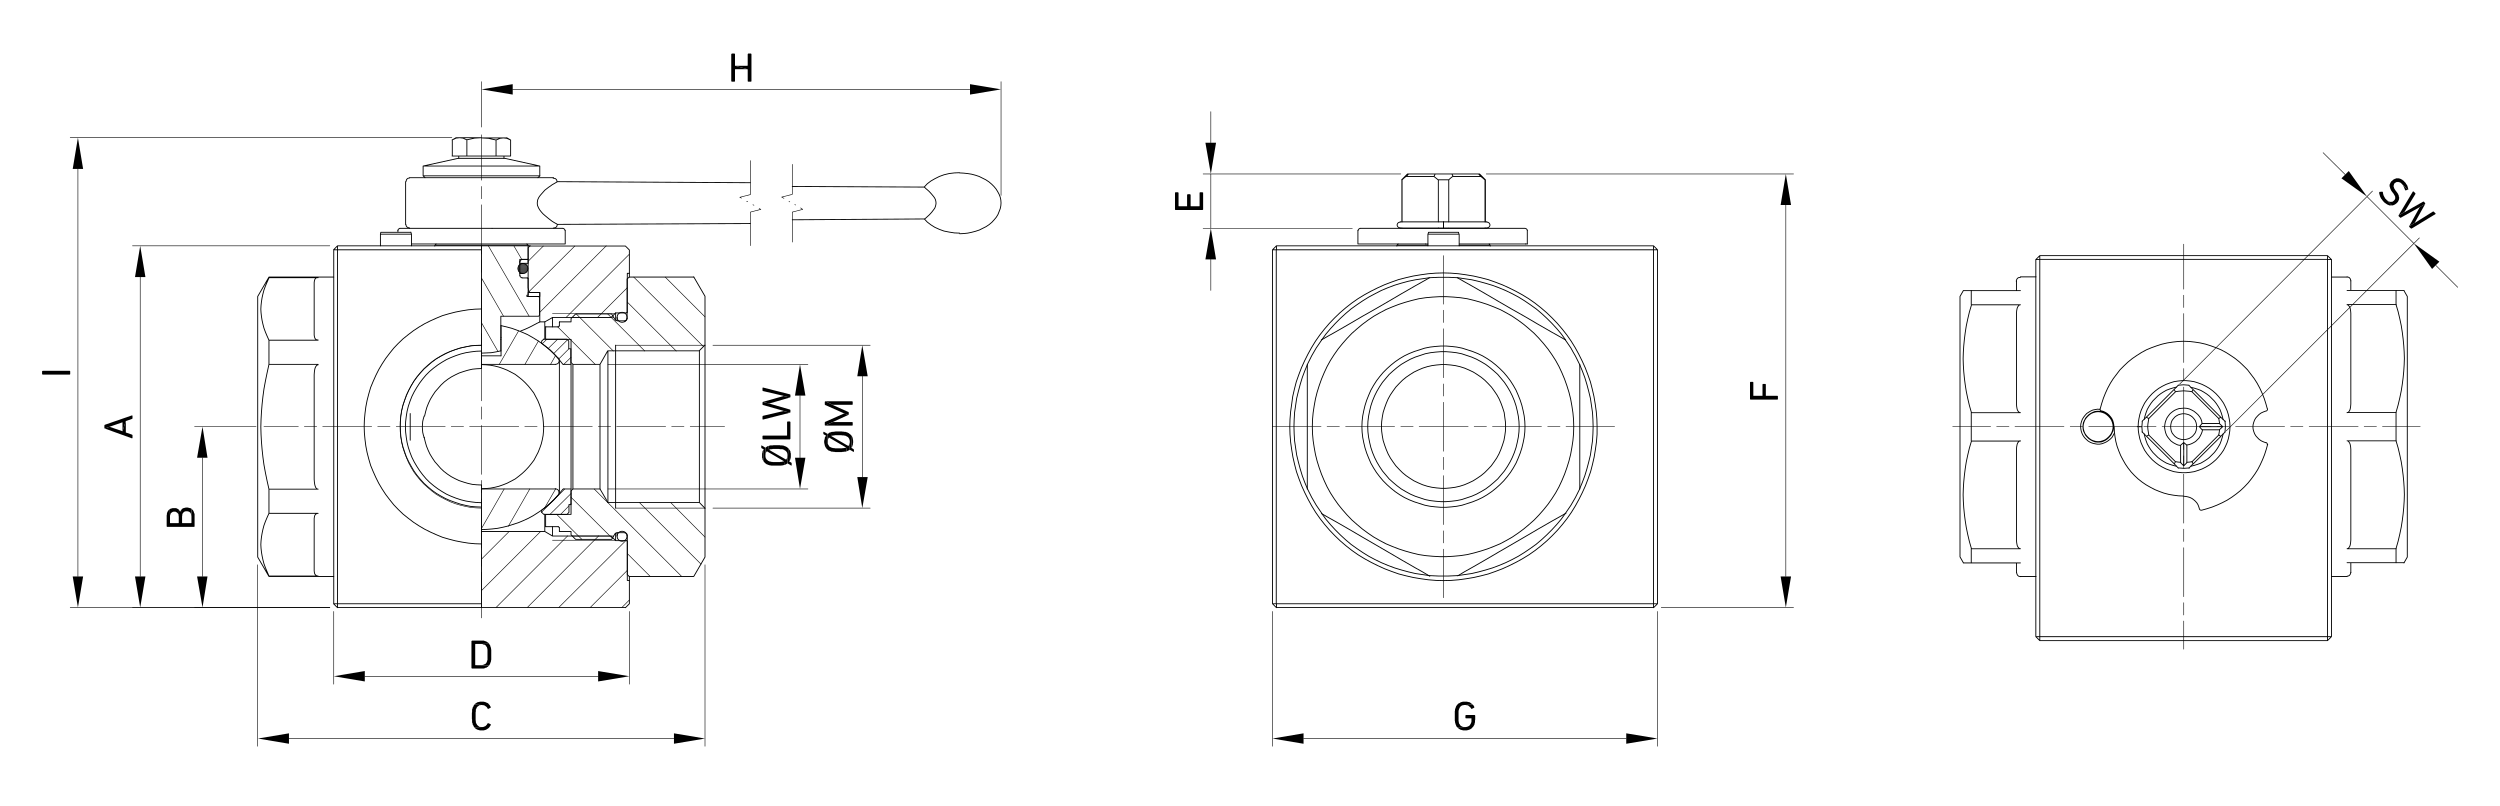 <?xml version="1.0" encoding="UTF-8"?> <svg xmlns="http://www.w3.org/2000/svg" xmlns:xlink="http://www.w3.org/1999/xlink" version="1.1" id="b" x="0px" y="0px" viewBox="0 0 1200 387" style="enable-background:new 0 0 1200 387;" xml:space="preserve"> <style type="text/css"> .st0{fill:none;stroke:#000000;stroke-width:0.43;stroke-linecap:round;stroke-linejoin:round;} .st1{fill:none;stroke:#000000;stroke-width:0.43;stroke-linecap:round;stroke-linejoin:bevel;} .st2{fill:none;stroke:#000000;stroke-width:0.28;stroke-linecap:round;stroke-linejoin:bevel;} .st3{fill:none;stroke:#000000;stroke-width:0.28;stroke-linecap:round;stroke-linejoin:round;} </style> <polyline class="st0" points="254.4,118 253.5,118.9 253.5,138 253.8,139.8 "></polyline> <polyline class="st1" points="301,259.8 301,259.7 300.9,259.6 300.9,259.5 300.7,259.5 "></polyline> <polyline class="st0" points="254.5,140.4 259.1,140.4 259.1,154.5 261.5,154.5 265.2,152.4 293.3,152.4 295.5,150.2 300.7,150.2 "></polyline> <polyline class="st1" points="300.7,150.1 300.9,150.1 300.9,150.1 301,150 301,149.9 "></polyline> <path class="st0" d="M301.1,149.9v-18.7h1v-11.2l-1.9-1.9h-45.8 M300.2,291.7l1.9-1.9v-11.2h-1v-18.7"></path> <polyline class="st1" points="253.8,139.8 253.9,140 254.1,140.2 254.3,140.3 254.5,140.4 "></polyline> <path class="st0" d="M300.7,259.5h-5.2l-2.2-2.2h-28.1l-3.7-2.2h-30.4 M300.2,291.6h-69.1 M231.1,118v29.4 M231.1,261.3v0.9 M231.1,148.3v28.5 M231.1,232.8v28.5 M231.1,147.4v0.9 M231.1,262.2v29.4H162 M231.1,289.8H162v1.9 M231.1,118H162 M231.1,119.9 H162v169.9h-1.9l1.9,1.9 M162,119.9V118l-1.9,1.9H162z M160.2,119.9v169.9 M265.2,156.9v-4.5 M265.2,257.3v-4.5 M261.5,162.8v-8.3 M261.5,255.1v-8.3 M295.5,153.7v-3.5 M295.5,259.5v-3.6 M302.1,276.7v1.9 M302.1,131.1v1.9 M240.5,162L240.5,162 M259.1,154.5 L259.1,154.5l-0.1,0.1l-0.2,0.1l-0.3,0.1l-0.3,0.2l-0.5,0.2l-0.5,0.3l-0.6,0.3l-1.3,0.7l-1.6,0.8l-1.8,0.8l-2,0.8 M253.5,118h0.9"></path> <path class="st1" d="M203.6,209.9l0.5,2.1l0.6,2.1l0.8,2l0.9,1.9l1.1,1.8l1.2,1.8l1.4,1.6l1.4,1.6l1.6,1.5l1.7,1.3l1.8,1.2l1.9,1 l1.9,0.9l2.1,0.7l2,0.6l2.2,0.5l2.1,0.2l2.2,0.1 M231.1,176.9l-2.2,0.1l-2.1,0.2l-2.2,0.5l-2,0.6l-2.1,0.7l-1.9,0.9l-1.9,1L215,182 l-1.7,1.3l-1.6,1.5l-1.4,1.6l-1.4,1.6l-1.2,1.8l-1.1,1.8l-0.9,1.9l-0.8,2l-0.6,2.1l-0.5,2.1 M231.1,148.3l-3.1,0.1l-3.2,0.3 l-3.1,0.5l-3.1,0.6l-3.1,0.8l-3.1,0.9l-2.9,1.2l-2.9,1.3l-2.8,1.4l-2.7,1.6l-2.6,1.7l-2.5,1.9l-2.5,2l-2.3,2.2l-2.2,2.3l-2,2.5 l-1.9,2.5l-1.7,2.6l-1.6,2.7l-1.4,2.8l-1.3,2.9l-1.2,2.9l-0.9,3.1l-0.8,3.1l-0.6,3.1l-0.4,3.1l-0.3,3.2l-0.1,3.1l0.1,3.1l0.3,3.2 l0.4,3.1l0.6,3.1l0.8,3.1l0.9,3.1l1.2,2.9l1.3,2.9l1.4,2.8l1.6,2.7l1.7,2.6l1.9,2.5l2,2.5l2.2,2.3l2.3,2.2l2.5,2l2.5,1.9l2.6,1.7 l2.7,1.6l2.8,1.4l2.9,1.3l2.9,1.2l3.1,0.9l3.1,0.8l3.1,0.6l3.1,0.5l3.2,0.3l3.1,0.1 M231.1,168.5l-2.5,0.1l-2.5,0.3l-2.5,0.4 l-2.4,0.6l-2.4,0.8l-2.3,0.9l-2.2,1l-2.2,1.3l-2,1.3l-2,1.5l-1.9,1.6l-1.7,1.7l-1.6,1.9l-1.5,2l-1.3,2l-1.3,2.2l-1.1,2.2l-0.9,2.3 l-0.8,2.4l-0.6,2.4l-0.4,2.5l-0.3,2.5l-0.1,2.5l0.1,2.5l0.3,2.5l0.4,2.5l0.6,2.4l0.8,2.4l0.9,2.3l1.1,2.2l1.3,2.2l1.3,2l1.5,2 l1.6,1.9l1.7,1.7l1.9,1.6l2,1.5l2,1.3l2.2,1.3l2.2,1l2.3,0.9l2.4,0.8l2.4,0.6l2.5,0.4l2.5,0.3l2.5,0.1 M231.1,165.7l-2.5,0.1 L226,166l-2.5,0.5L221,167l-2.4,0.8l-2.5,0.9l-2.3,1l-2.2,1.2l-2.2,1.3l-2.1,1.5l-1.9,1.6l-1.9,1.7l-1.7,1.9l-1.6,1.9l-1.5,2.1 l-1.3,2.2l-1.2,2.2l-1.1,2.3l-0.9,2.5l-0.8,2.4l-0.6,2.5l-0.4,2.5l-0.2,2.5l-0.1,2.5l0.1,2.5l0.2,2.5l0.4,2.5l0.6,2.5l0.8,2.4 l0.9,2.5l1.1,2.3l1.2,2.2l1.3,2.2l1.5,2.1l1.6,1.9l1.7,1.9l1.9,1.7l1.9,1.6l2.1,1.5l2.2,1.3l2.2,1.2l2.3,1l2.5,0.9l2.4,0.8l2.5,0.6 l2.5,0.5l2.5,0.2l2.5,0.1"></path> <polyline class="st2" points="231.1,165.8 228.6,165.8 226.1,166 223.5,166.5 221,167.1 218.6,167.8 216.2,168.7 213.9,169.8 211.6,171 209.4,172.3 207.4,173.8 205.4,175.5 203.5,177.2 201.8,179 200.1,181.1 198.6,183.1 197.3,185.2 196.1,187.6 195.1,189.9 194.2,192.3 193.4,194.7 192.8,197.2 192.4,199.7 192.1,202.3 192.1,204.8 192.1,207.3 192.4,209.9 192.8,212.4 193.4,214.9 194.2,217.4 195.1,219.7 196.1,222.1 197.3,224.3 198.6,226.5 200.1,228.5 201.8,230.6 203.5,232.4 205.4,234.1 207.4,235.8 209.4,237.3 211.6,238.6 213.9,239.8 216.2,240.9 218.6,241.8 221,242.5 223.5,243.1 226.1,243.6 228.6,243.8 231.1,243.9 "></polyline> <path class="st0" d="M203.6,199.7l-0.4,1.3l-0.3,1.3l-0.1,1.3l-0.1,1.3l0.1,1.3l0.1,1.3l0.3,1.3l0.4,1.3 M196.9,198.5v12.8"></path> <path class="st3" d="M295.4,150.4h-30.2 M265.2,259.3h30.2"></path> <polyline class="st0" points="302.1,276.7 333,276.7 338.4,267.4 338.4,244 335.7,241.2 291.8,241.2 288,234.7 275,234.7 274.1,235.6 274.1,246.9 261.9,246.9 261.9,252.8 "></polyline> <polyline class="st1" points="261.9,156.9 261.9,156.9 262,156.9 "></polyline> <line class="st0" x1="267.9" y1="252.8" x2="262" y2="252.8"></line> <polyline class="st1" points="267.9,156.9 268.1,156.9 268.2,156.7 268.4,156.6 268.4,156.4 "></polyline> <line class="st0" x1="268.5" y1="255" x2="268.5" y2="253.3"></line> <polyline class="st1" points="268.6,154.5 268.5,154.6 268.5,154.7 "></polyline> <polyline class="st0" points="268.6,255.1 274.1,255.1 274.1,256.7 276.3,258.9 293.6,258.9 295.2,256.2 "></polyline> <polyline class="st1" points="295.3,153.4 295.4,153.6 295.6,153.7 295.9,153.9 296.2,153.9 "></polyline> <line class="st0" x1="300" y1="255.7" x2="296.2" y2="255.7"></line> <polyline class="st1" points="300,153.9 300.3,153.9 300.5,153.7 300.7,153.6 300.9,153.4 301,153.1 301,152.8 "></polyline> <path class="st0" d="M301.1,256.9v18.9l1,1 M333,133h-31l-1,0.9v19"></path> <polyline class="st1" points="301,256.9 301,256.5 300.9,256.3 300.7,256.1 300.5,256 300.3,255.8 300,255.8 "></polyline> <line class="st0" x1="296.2" y1="154" x2="300" y2="154"></line> <polyline class="st1" points="296.2,255.8 295.9,255.8 295.6,256 295.4,256.1 295.3,256.3 "></polyline> <polyline class="st0" points="295.2,153.4 293.6,150.7 276.3,150.7 274.1,152.9 274.1,154.5 268.6,154.5 "></polyline> <polyline class="st1" points="268.5,255 268.5,255.1 268.6,255.1 "></polyline> <line class="st0" x1="268.5" y1="156.4" x2="268.5" y2="154.7"></line> <polyline class="st1" points="268.4,253.3 268.4,253.1 268.2,253 268.1,252.8 267.9,252.8 "></polyline> <line class="st0" x1="262" y1="156.9" x2="267.9" y2="156.9"></line> <polyline class="st1" points="262,252.8 261.9,252.8 261.9,252.8 "></polyline> <path class="st0" d="M261.9,156.9v6h12.2V174l0.9,0.9H288l3.7-6.5h43.9l2.8-2.8v-23.4l-5.4-9.3 M275,234.7v-59.7 M291.8,241.2v-72.7 M288,234.7v-59.7"></path> <line class="st3" x1="295.5" y1="243.9" x2="338.4" y2="243.9"></line> <line class="st0" x1="295.5" y1="243.9" x2="295.5" y2="165.7"></line> <line class="st3" x1="338.4" y1="165.7" x2="295.5" y2="165.7"></line> <path class="st0" d="M338.4,244v-78.3 M335.7,168.4v72.7"></path> <path class="st3" d="M294.6,152.4h-20 M274.6,257.3h20"></path> <path class="st0" d="M129.1,276.7v-0.3 M129.1,246.5v-11.7 M129.1,174.9v-11.6 M129.1,133.3V133 M123.7,267.4V142.3 M129.1,133h31.1 M129.1,276.7h31.1 M123.7,142.3l5.4-9.3 M123.7,267.4l5.4,9.3 M152.7,234.8l-0.4-0.1l-0.3-0.1l-0.4-0.5l-0.3-0.7l-0.2-0.7l-0.2-1.3 l-0.1-1.3v-50.2l0.1-1.4l0.2-1.3l0.2-0.7l0.3-0.6l0.4-0.5l0.3-0.2l0.4-0.1 M152.7,163.2l-0.7-0.1l-0.4-0.2l-0.3-0.3l-0.2-0.4 l-0.2-0.7l-0.1-0.7v-25.2l0.1-0.7l0.2-0.7l0.2-0.4l0.3-0.3l0.4-0.2l0.7-0.1 M152.7,276.5l-0.7-0.1l-0.4-0.3l-0.3-0.3l-0.2-0.3 l-0.2-0.7l-0.1-0.8v-25.1l0.1-0.7l0.2-0.8l0.2-0.3l0.3-0.3l0.4-0.3l0.7-0.1h-23.6 M129.1,163.3l-0.9-2l-0.8-1.9l-0.7-1.9l-0.5-1.9 l-0.4-1.8l-0.3-1.9l-0.2-1.8l-0.1-1.7l0.1-1.8l0.2-1.8l0.3-1.9l0.4-1.8l0.5-1.9l0.7-1.9l0.8-1.9l0.9-2 M152.7,276.5h-23.6 M129.1,174.9h23.6 M129.1,234.8l-0.9-4l-0.8-3.9l-0.7-3.8l-0.5-3.7l-0.4-3.7l-0.3-3.6l-0.2-3.6l-0.1-3.6l0.1-3.5l0.2-3.6l0.3-3.7 l0.4-3.7l0.5-3.7l0.7-3.8l0.8-3.9l0.9-4.1 M152.7,234.8h-23.6 M129.1,133.3h23.6 M129.1,276.5l-0.9-2.1l-0.8-1.9l-0.7-1.9l-0.5-1.9 l-0.4-1.9l-0.3-1.8l-0.2-1.8l-0.1-1.8l0.1-1.8l0.2-1.8l0.3-1.8l0.4-1.9l0.5-1.9l0.7-1.9l0.8-1.9l0.9-2 M152.7,163.3h-23.6 M231.1,234.7h35.5"></path> <path class="st1" d="M267.9,171.9l-1.8-1.9l-1.9-1.9l-2.1-1.7l-2.1-1.6l-2.2-1.5l-2.3-1.4l-2.3-1.3l-2.5-1.1l-2.5-1l-2.5-0.9 l-2.6-0.7l-2.6-0.6 M266.6,174.9l0.5-0.1l0.5-0.2l0.4-0.3l0.3-0.5l0.1-0.5v-0.5l-0.1-0.5l-0.3-0.5"></path> <path class="st0" d="M231.1,170.8h9.3 M266.6,174.9h-35.5"></path> <path class="st1" d="M267.9,237.7l0.3-0.5l0.1-0.5v-0.5l-0.1-0.5l-0.3-0.5l-0.4-0.3l-0.5-0.2l-0.5-0.1 M231.1,254.2l2.6-0.1l2.5-0.2 l2.6-0.3l2.5-0.5l2.5-0.6l2.5-0.8l2.5-0.8l2.4-1l2.4-1.1l2.2-1.2l2.2-1.4l2.1-1.4l2.1-1.6l1.9-1.6l1.9-1.8l1.7-1.9"></path> <line class="st0" x1="240.5" y1="170.8" x2="240.5" y2="156.3"></line> <path class="st1" d="M231.1,234.6l2.1-0.1l2.2-0.2l2.1-0.4l2-0.5l2-0.7l2-0.8l1.9-1l1.9-1l1.7-1.3l1.6-1.3l1.6-1.5l1.5-1.6l1.3-1.6 l1.3-1.7l1-1.9l1-1.9l0.8-2l0.7-2l0.5-2l0.4-2.1l0.2-2.2l0.1-2.1 M260.9,204.8l-0.1-2.1l-0.2-2.2l-0.4-2.1l-0.5-2l-0.7-2l-0.8-2 l-1-1.9l-1-1.9l-1.3-1.7l-1.3-1.6l-1.5-1.6l-1.6-1.5L249,181l-1.7-1.3l-1.9-1l-1.9-1l-2-0.8l-2-0.7l-2-0.5l-2.1-0.4l-2.2-0.2 l-2.1-0.1"></path> <path class="st0" d="M240.4,163L240.4,163 M268.5,236.5v-63.5 M253.5,118h-22.4"></path> <polyline class="st1" points="253.1,124.5 253.3,124.5 253.4,124.5 253.5,124.3 253.5,124.2 "></polyline> <polyline class="st0" points="240.4,168.5 240.4,151.8 258.5,151.8 259,151.3 259,142.8 258.5,142.3 252.9,142.3 252.9,141.7 253.5,141.7 253.5,133.7 "></polyline> <polyline class="st1" points="250.6,124.6 250.3,124.6 250.1,124.8 249.9,124.9 249.7,125.1 249.6,125.4 249.6,125.6 "></polyline> <line class="st0" x1="250.6" y1="133.4" x2="253.1" y2="133.4"></line> <polyline class="st1" points="249.6,132.2 249.6,132.5 249.7,132.8 249.9,133 250.1,133.1 250.3,133.3 250.6,133.3 "></polyline> <line class="st0" x1="249.5" y1="125.6" x2="249.5" y2="132.2"></line> <polyline class="st1" points="253.4,133.7 253.4,133.6 253.4,133.5 253.3,133.4 253.1,133.4 "></polyline> <line class="st0" x1="253.1" y1="124.5" x2="250.6" y2="124.5"></line> <polyline class="st1" points="231.1,169.5 233.4,169.4 235.8,169.3 238.1,168.9 240.4,168.4 "></polyline> <path class="st0" d="M253.5,118v6.1 M208.7,117.7h44.8v0.4 M208.7,117.7v0.4 M252.9,117.1l0.6,0.6 M209.3,117.1l-0.5,0.6 M261,162.8 l-1,0.9v0.9"></path> <path class="st1" d="M260,244.9l1.9-1.5l1.9-1.6l1.7-1.6l1.6-1.7l1.6-1.8l1.5-1.9 M270.5,234.7h-0.1l-0.1,0.1"></path> <path class="st0" d="M270.5,174.9h3.5v-7.5h-1v-3.7l-0.9-0.9H261 M260,245.9l1,1h11.2l0.9-1v-3.7h1v-7.5h-3.5"></path> <path class="st1" d="M270.2,174.8l0.1,0.1l0.1,0.1 M270.2,174.9l-1.5-1.9l-1.6-1.8l-1.6-1.7l-1.7-1.6l-1.9-1.6l-1.9-1.5"></path> <path class="st0" d="M260,245.9V245 M260,164.6L260,164.6 M274.1,174.9v59.7"></path> <path class="st1" d="M196.6,85.4l-0.4,0.1l-0.4,0.1l-0.4,0.3l-0.3,0.4l-0.1,0.4l-0.1,0.4 M267.4,87.2l-0.1-0.4l-0.1-0.4l-0.3-0.4 l-0.4-0.3l-0.5-0.1l-0.5-0.1 M265.6,109.5l0.5-0.1l0.5-0.1l0.4-0.3l0.3-0.4l0.1-0.4l0.1-0.4 M194.8,107.7l0.1,0.4l0.1,0.4l0.3,0.4 l0.4,0.3l0.4,0.1l0.4,0.1"></path> <path class="st0" d="M196.6,85.3h69.1 M236.2,109.6h-39.7 M267.5,87.2L267.5,87.2l-0.2,0.2l-0.4,0.2l-0.5,0.3l-0.7,0.4l-0.7,0.4 l-0.8,0.6l-0.9,0.6l-1.8,1.4L260,93l-0.7,0.8l-0.7,1l-0.5,1.1l-0.1,0.6l-0.1,0.7v0.7l0.1,0.7l0.5,1.2l0.6,1l0.7,0.9l0.8,0.9l0.9,0.8 l1.8,1.5l1.7,1.3l0.8,0.5l0.7,0.4l0.6,0.3l0.4,0.3l0.2,0.1h0.1 M267.5,87.2L267.5,87.2 M267.5,107.7L267.5,107.7 M194.7,87.2v20.5 M360.2,107.3l-92.7,0.4 M267.5,87.2l92.7,0.5 M443.6,105.1l-63.3,0.4 M443.6,89.8L443.6,89.8l0.1,0.1l0.2,0.1l0.2,0.2l0.4,0.4 l0.5,0.4l1,0.9l1.1,1.2l1,1.2l0.5,0.7l0.4,0.8l0.2,0.8l0.1,0.9l-0.1,0.8l-0.2,0.8l-0.3,0.8l-0.5,0.7l-1,1.3l-1.1,1.2l-1.1,1 l-0.4,0.4l-0.4,0.3l-0.3,0.2l-0.2,0.1l-0.1,0.1 M380.3,89.5l63.3,0.3 M460.6,83l1.9,0.1l1.9,0.2l1.9,0.3l1.9,0.5l1.8,0.6l1.6,0.8 l1.6,0.8l1.5,1l1.3,1.1l1.1,1.1l1,1.2l0.8,1.3l0.7,1.3l0.5,1.3l0.3,1.4l0.1,1.4l-0.1,1.4l-0.3,1.4l-0.5,1.3L479,103l-0.8,1.3l-1,1.2 l-1.1,1.2l-1.3,1.1l-1.5,1l-1.6,0.8l-1.6,0.8l-1.8,0.6l-1.9,0.5l-1.9,0.4l-1.9,0.2l-1.9,0.1 M443.7,105.1l1.4,1.5l1.7,1.3l1.9,1.2 l2.2,1l2.2,0.8l2.5,0.5l2.5,0.4l2.5,0.1 M460.6,82.9l-2.5,0.1l-2.5,0.3l-2.5,0.6l-2.2,0.8l-2.2,1.1l-1.9,1.1l-1.7,1.3l-1.4,1.5"></path> <path class="st1" d="M191.9,109.7l-0.4,0.1l-0.2,0.2l-0.2,0.2l-0.1,0.4 M271.2,110.6l-0.1-0.4l-0.2-0.2l-0.2-0.2l-0.4-0.1"></path> <path class="st0" d="M239.7,117.1h-1.1 M239.5,109.6h-3.3 M196.6,109.6h-4.7 M239.5,109.6h30.8 M271.3,110.6v6.5 M191,111.5v-0.9 M197.5,117.1h41.1 M239.7,117.1h31.6 M259.1,84.4h-56l0.9,0.9 M258.2,85.3l1-0.9 M242.3,76h-22.4 M259.1,79.7h-56v4.7 M259.1,84.4 v-4.7L242.3,76 M219.9,76l-16.8,3.7 M259.1,142.3v-1.9h-5.6v1.9H259.1z M182.8,111.5h14.4 M182.6,112.4h14.9l-0.3-1 M182.8,111.5 l-0.2,1 M197.5,112.4v5.6 M182.6,112.4v5.6 M253.5,124.5h-4v1.9h4V124.5z"></path> <polygon class="st1" points="253.4,128.9 253.3,128.3 253.1,127.7 252.7,127.1 252.2,126.8 251.6,126.5 251,126.5 250.4,126.5 249.8,126.8 249.3,127.1 248.9,127.7 248.7,128.3 248.6,128.9 248.7,129.5 248.9,130.1 249.3,130.6 249.8,131 250.4,131.2 251,131.2 251.6,131.2 252.2,131 252.7,130.6 253.1,130.1 253.3,129.5 "></polygon> <line class="st0" x1="249.5" y1="131.3" x2="251" y2="131.3"></line> <path class="st1" d="M301,152.3l-0.1-0.6l-0.2-0.6l-0.4-0.5l-0.5-0.4l-0.6-0.2l-0.6-0.1L298,150l-0.6,0.2l-0.5,0.4l-0.4,0.5 l-0.2,0.6l-0.1,0.6l0.1,0.6l0.2,0.6l0.4,0.5l0.5,0.4l0.6,0.2l0.6,0.1l0.6-0.1l0.6-0.2l0.5-0.4l0.4-0.5l0.2-0.6L301,152.3z M301,257.4l-0.1-0.6l-0.2-0.6l-0.4-0.5l-0.5-0.4l-0.6-0.2l-0.6-0.1l-0.6,0.1l-0.6,0.2l-0.5,0.4l-0.4,0.5l-0.2,0.6l-0.1,0.6l0.1,0.6 l0.2,0.6l0.4,0.5l0.5,0.4l0.6,0.2l0.6,0.1l0.6-0.1l0.6-0.2l0.5-0.4l0.4-0.5l0.2-0.6L301,257.4z"></path> <path class="st0" d="M296.2,255.7v1.6 M296.2,152.3v1.6 M219,66.1h1.6l-0.8,0.1l-0.9,0.1l-0.8,0.4l-1,0.4 M245.1,67.2l-0.9-0.4 l-0.9-0.4l-0.8-0.1l-0.9-0.1h1.6 M220.6,66.1h10.5l-1.7,0.1l-1.6,0.1l-1.8,0.4l-1.9,0.4l-1-0.4l-0.8-0.4l-0.9-0.1L220.6,66.1z M238.1,67.2l-1.9-0.4l-1.7-0.4l-1.7-0.1l-1.6-0.1h10.4l-0.8,0.1l-0.8,0.1l-0.9,0.4L238.1,67.2L238.1,67.2z M243.2,66.1l1.9,1.1 M218.9,66.1l-1.9,1.1 M245.1,74.9v-7.7 M238.1,67.2v7.7h6.9 M238.1,74.9h-21.1 M224.1,74.9v-7.7 M217.1,74.9v-7.7 M241.9,74.9V76 M220.2,74.9V76"></path> <path class="st3" d="M360.2,117.9v-16.1l5-1.3l-0.8-0.4 M361.9,98.5l-0.5-0.2 M358.9,96.8l-0.5-0.2 M355.9,95.1l-0.8-0.4l5.1-1.3 V77.1 M380.3,116.2v-14.4l5-1.3l-1-0.7 M381.9,98.4l-0.4-0.2 M379.1,96.9l-0.4-0.2 M376.3,95.2l-1.1-0.6l5.1-1.3V78.9"></path> <path class="st0" d="M795.6,119.9v169.9h-1.9v1.9l1.9-1.9 M610.8,289.8l1.9,1.9v-1.9H610.8z M793.7,289.8H612.6 M612.6,291.6h181.1 M795.6,119.9l-1.9-1.9v1.9H795.6z M610.8,119.9h1.9V118L610.8,119.9z M793.7,118H612.6 M612.6,119.9h181.1 M610.8,119.9v169.9 M612.6,289.8V119.9 M793.7,119.9v169.9"></path> <path class="st1" d="M766.6,204.8l-0.1-3.6l-0.3-3.7l-0.5-3.6l-0.6-3.6l-0.8-3.5l-0.9-3.5l-1.2-3.4l-1.3-3.4l-1.5-3.3l-1.6-3.2 l-1.7-3.1l-1.9-3.1l-2.1-3l-2.2-2.8l-2.4-2.8l-2.5-2.6l-2.6-2.5l-2.8-2.4l-2.8-2.2l-3-2.1l-3.1-1.9l-3.1-1.7l-3.2-1.6l-3.3-1.5 l-3.4-1.3l-3.4-1.2l-3.5-0.9l-3.5-0.8l-3.6-0.6l-3.6-0.5l-3.7-0.3l-3.6-0.1l-3.6,0.1l-3.7,0.3l-3.6,0.5l-3.6,0.6l-3.5,0.8l-3.5,0.9 l-3.4,1.2l-3.4,1.3l-3.3,1.5l-3.2,1.6l-3.1,1.7l-3.1,1.9l-3,2.1l-2.8,2.2l-2.8,2.4l-2.6,2.5l-2.5,2.6l-2.4,2.8l-2.2,2.8l-2.1,3 l-1.9,3.1l-1.7,3.1l-1.6,3.2l-1.5,3.3l-1.3,3.4l-1.2,3.4l-0.9,3.5l-0.8,3.5L620,194l-0.5,3.6l-0.3,3.7l-0.1,3.6l0.1,3.6l0.3,3.7 l0.5,3.6l0.6,3.6l0.8,3.5l0.9,3.5l1.2,3.4l1.3,3.4l1.5,3.3l1.6,3.2l1.7,3.1l1.9,3.1l2.1,3l2.2,2.8l2.4,2.8l2.5,2.6l2.6,2.5l2.8,2.4 l2.8,2.2l3,2.1l3.1,1.9l3.1,1.7l3.2,1.6l3.3,1.5l3.4,1.3l3.4,1.2l3.5,0.9l3.5,0.8l3.6,0.6l3.6,0.5l3.7,0.3l3.6,0.1l3.6-0.1l3.7-0.3 l3.6-0.5l3.6-0.6l3.5-0.8l3.5-0.9l3.4-1.2l3.4-1.3l3.3-1.5l3.2-1.6l3.1-1.7l3.1-1.9l3-2.1l2.8-2.2l2.8-2.4l2.6-2.5l2.5-2.6l2.4-2.8 l2.2-2.8l2.1-3l1.9-3.1l1.7-3.1l1.6-3.2l1.5-3.3l1.3-3.4l1.2-3.4l0.9-3.5l0.8-3.5l0.6-3.6l0.5-3.6l0.3-3.7L766.6,204.8z M755.4,204.8l-0.1-3.4l-0.3-3.3l-0.5-3.3l-0.6-3.3l-0.8-3.2l-1-3.2l-1.1-3.1l-1.3-3.1l-1.4-3l-1.6-2.9l-1.8-2.8l-1.9-2.7l-2.1-2.6 l-2.2-2.5l-2.3-2.4l-2.5-2.2l-2.5-2.1l-2.7-2l-2.8-1.9l-2.8-1.6l-3-1.6l-3.1-1.3l-3.1-1.2l-3.1-1l-3.2-0.9l-3.3-0.8l-3.3-0.5 l-3.3-0.3l-3.4-0.2h-3.3l-3.4,0.2l-3.3,0.3l-3.3,0.5l-3.3,0.8l-3.2,0.9l-3.1,1l-3.1,1.2l-3.1,1.3l-3,1.6l-2.8,1.6l-2.8,1.9l-2.7,2 l-2.5,2.1l-2.5,2.2l-2.3,2.4l-2.2,2.5l-2.1,2.6l-1.9,2.7l-1.8,2.8l-1.6,2.9l-1.4,3l-1.3,3.1l-1.1,3.1l-1,3.2l-0.8,3.2l-0.6,3.3 l-0.5,3.3l-0.3,3.3l-0.1,3.4l0.1,3.4l0.3,3.3l0.5,3.3l0.6,3.3l0.8,3.2l1,3.2l1.1,3.1l1.3,3.1l1.4,3l1.6,2.9l1.8,2.8l1.9,2.7l2.1,2.6 l2.2,2.5l2.3,2.4l2.5,2.2l2.5,2.1l2.7,2l2.8,1.9l2.8,1.6l3,1.6l3.1,1.3l3.1,1.2l3.1,1l3.2,0.9l3.3,0.8l3.3,0.5l3.3,0.3l3.4,0.2h3.3 l3.4-0.2l3.3-0.3l3.3-0.5l3.3-0.8l3.2-0.9l3.1-1l3.1-1.2l3.1-1.3l3-1.6l2.8-1.6l2.8-1.9l2.7-2l2.5-2.1l2.5-2.2l2.3-2.4l2.2-2.5 l2.1-2.6l1.9-2.7l1.8-2.8l1.6-2.9l1.4-3l1.3-3.1l1.1-3.1l1-3.2l0.8-3.2l0.6-3.3l0.5-3.3l0.3-3.3L755.4,204.8z M634.4,163.2l-1.3,1.9 l-1.3,1.9l-1.1,1.9l-1.1,1.9l-1,2l-1,2 M699.6,133.3l-2.2-0.1l-2.2-0.1h-4.5l-2.2,0.1l-2.2,0.1 M758.2,174.9l-1-2l-1-2l-1.1-1.9 L754,167l-1.3-1.9l-1.3-1.9 M751.4,246.4l1.3-1.9l1.3-1.9l1.1-1.9l1.1-1.9l1-2l1-2 M686.2,276.3l2.2,0.1l2.2,0.1h4.5l2.2-0.1 l2.2-0.1 M627.6,234.7l1,2l1,2l1.1,1.9l1.1,1.9l1.3,1.9l1.3,1.9 M722.7,204.8l-0.1-2.3l-0.3-2.2L722,198l-0.7-2.2l-0.8-2.2l-0.9-2.1 l-1.1-2l-1.3-1.9l-1.3-1.8l-1.6-1.7l-1.6-1.6l-1.7-1.4l-1.9-1.3l-1.9-1.2l-2.1-1l-2.1-0.9l-2.2-0.7l-2.2-0.5l-2.2-0.3L694,175h-2.2 l-2.3,0.2l-2.2,0.3l-2.2,0.5l-2.2,0.7l-2.1,0.9l-2.1,1l-1.9,1.2l-1.9,1.3l-1.7,1.4l-1.6,1.6l-1.6,1.7l-1.3,1.8l-1.3,1.9l-1.1,2 l-0.9,2.1l-0.8,2.2l-0.7,2.2l-0.4,2.2l-0.3,2.2l-0.1,2.3l0.1,2.3l0.3,2.2l0.4,2.2l0.7,2.2l0.8,2.2l0.9,2.1l1.1,2l1.3,1.9l1.3,1.8 l1.6,1.7l1.6,1.6l1.7,1.4l1.9,1.3l1.9,1.2l2.1,1l2.1,0.9l2.2,0.7l2.2,0.5l2.2,0.3l2.3,0.2h2.2l2.3-0.2l2.2-0.3l2.2-0.5l2.2-0.7 l2.1-0.9l2.1-1l1.9-1.2l1.9-1.3l1.7-1.4l1.6-1.6l1.6-1.7l1.3-1.8l1.3-1.9l1.1-2l0.9-2.1l0.8-2.2l0.7-2.2l0.4-2.2l0.3-2.2 L722.7,204.8z M729.2,204.8l-0.1-2.5l-0.3-2.5l-0.5-2.5l-0.6-2.5l-0.8-2.4l-1-2.4l-1.1-2.2l-1.3-2.2l-1.4-2.1l-1.6-1.9l-1.6-1.9 l-1.9-1.7l-1.9-1.6l-2-1.5l-2.2-1.3l-2.2-1.2l-2.3-1l-2.4-0.8l-2.4-0.8l-2.5-0.5l-2.5-0.3l-2.5-0.2h-2.5l-2.5,0.2l-2.5,0.3l-2.5,0.5 l-2.4,0.8l-2.4,0.8l-2.3,1l-2.2,1.2l-2.2,1.3l-2,1.5l-1.9,1.6l-1.9,1.7l-1.6,1.9l-1.6,1.9l-1.4,2.1l-1.3,2.2l-1.1,2.2l-1,2.4 l-0.8,2.4l-0.6,2.5l-0.5,2.5l-0.3,2.5l-0.1,2.5l0.1,2.5l0.3,2.5l0.5,2.5l0.6,2.5l0.8,2.4l1,2.4l1.1,2.2l1.3,2.2l1.4,2.1l1.6,1.9 l1.6,1.9l1.9,1.7l1.9,1.6l2,1.5l2.2,1.3l2.2,1.2l2.3,1l2.4,0.8l2.4,0.8l2.5,0.5l2.5,0.3l2.5,0.2h2.5l2.5-0.2l2.5-0.3l2.5-0.5 l2.4-0.8l2.4-0.8l2.3-1l2.2-1.2l2.2-1.3l2-1.5l1.9-1.6l1.9-1.7l1.6-1.9l1.6-1.9l1.4-2.1l1.3-2.2l1.1-2.2l1-2.4l0.8-2.4l0.6-2.5 l0.5-2.5l0.3-2.5L729.2,204.8z M732,204.8l-0.1-2.6l-0.3-2.6l-0.5-2.5l-0.6-2.5l-0.8-2.5l-1-2.5l-1-2.3l-1.3-2.3l-1.4-2.2l-1.6-2.1 l-1.6-1.9l-1.9-1.9l-1.9-1.7l-2-1.6l-2.2-1.5l-2.2-1.3l-2.3-1.1l-2.5-1l-2.5-0.8l-2.5-0.8l-2.5-0.5l-2.6-0.3l-2.5-0.2h-2.7l-2.5,0.2 l-2.6,0.3l-2.5,0.5l-2.5,0.8l-2.5,0.8l-2.5,1l-2.3,1.1l-2.2,1.3l-2.2,1.5l-2,1.6l-1.9,1.7l-1.9,1.9l-1.6,1.9l-1.6,2.1l-1.4,2.2 l-1.3,2.3l-1,2.3l-1,2.5l-0.8,2.5l-0.6,2.5l-0.5,2.5l-0.3,2.6l-0.1,2.6l0.1,2.6l0.3,2.6l0.5,2.5l0.6,2.5l0.8,2.5l1,2.5l1,2.3 l1.3,2.3l1.4,2.2l1.6,2.1l1.6,1.9l1.9,1.9l1.9,1.7l2,1.6l2.2,1.5l2.2,1.3l2.3,1.1l2.5,1l2.5,0.8l2.5,0.8l2.5,0.5l2.6,0.3l2.5,0.2 h2.7l2.5-0.2l2.6-0.3l2.5-0.5l2.5-0.8l2.5-0.8l2.5-1l2.3-1.1l2.2-1.3l2.2-1.5l2-1.6l1.9-1.7l1.9-1.9l1.6-1.9l1.6-2.1l1.4-2.2 l1.3-2.3l1-2.3l1-2.5l0.8-2.5l0.6-2.5l0.5-2.5l0.3-2.6L732,204.8z M627.6,174.9l-1.3,3.1l-1.2,3.2l-1,3.3l-0.9,3.4l-0.8,3.3 l-0.5,3.4l-0.5,3.4l-0.2,3.4l-0.1,3.4l0.1,3.4l0.2,3.4l0.5,3.4l0.5,3.4l0.8,3.3l0.9,3.4l1,3.3l1.2,3.2l1.3,3.1 M686.2,133.3 l-3.4,0.5l-3.4,0.5L676,135l-3.3,0.9l-3.3,1l-3.2,1.2l-3.1,1.3L660,141l-3,1.6l-2.9,1.8l-2.8,1.9l-2.8,2l-2.6,2.2l-2.5,2.3l-2.5,2.5 l-2.3,2.5l-2.2,2.6l-2,2.8 M634.4,246.4l2,2.8l2.2,2.6l2.3,2.5l2.5,2.5l2.5,2.3l2.6,2.2l2.8,2l2.8,1.9l2.9,1.8l3,1.6l3.1,1.5 l3.1,1.3l3.2,1.2l3.3,1l3.3,0.9l3.4,0.8l3.4,0.5l3.4,0.5 M699.6,276.3l3.4-0.5l3.4-0.5l3.4-0.8l3.3-0.9l3.3-1l3.2-1.2l3.1-1.3 l3.1-1.5l3-1.6l2.9-1.8l2.8-1.9l2.8-2l2.6-2.2l2.5-2.3l2.5-2.5l2.3-2.5l2.2-2.6l2-2.8 M751.5,163.2l-2-2.8l-2.2-2.6l-2.3-2.5 l-2.5-2.5l-2.5-2.3l-2.6-2.2l-2.8-2l-2.8-1.9l-2.9-1.8l-3-1.6l-3.1-1.5l-3.1-1.3l-3.2-1.2l-3.3-1l-3.3-0.9l-3.4-0.8l-3.4-0.5 l-3.4-0.5 M758.2,234.7l1.3-3.1l1.2-3.2l1-3.3l0.9-3.4l0.8-3.3l0.5-3.4l0.5-3.4l0.2-3.4l0.1-3.4l-0.1-3.4l-0.2-3.4l-0.5-3.4 l-0.5-3.4l-0.8-3.3l-0.9-3.4l-1-3.3l-1.2-3.2l-1.3-3.1"></path> <path class="st0" d="M627.5,174.9v59.9 M634.3,246.5l3.5,2l3.4,1.9l3.3,1.9l3.3,1.9l6.3,3.7l6.2,3.6l6.2,3.6l6.3,3.7l3.3,1.9 l3.3,1.9l3.4,1.9l3.5,2.1 M699.7,276.4l3.5-2.1l3.4-1.9l3.3-1.9l3.3-1.9l6.3-3.7l6.2-3.6l6.2-3.6l6.3-3.7l3.3-1.9l3.3-1.9l3.4-1.9 l3.5-2 M758.3,234.8v-59.9 M751.5,163.2l-3.5-2l-3.4-1.9l-3.3-1.9l-3.3-1.9l-6.3-3.7l-6.2-3.5l-6.2-3.6l-6.3-3.7l-3.3-1.9l-3.3-1.9 l-3.4-1.9l-3.5-2 M686.2,133.3l-3.5,2l-3.4,1.9l-3.3,1.9l-3.3,1.9l-6.3,3.7l-6.2,3.6l-6.2,3.5l-6.3,3.7l-3.3,1.9l-3.3,1.9l-3.4,1.9 l-3.5,2 M711.6,84.9l-1.4-1.4h-0.5 M713,86.3h-0.2 M675.6,83.5h0.5 M688.9,83.5h8 M695.4,86.3h-5 M673,86.3h-0.2 M711.6,84.9 l1.4,1.4 M675.6,83.5l-2.8,2.8 M710.8,84.7l-1.1-1.2 M688.9,83.5h-12.8 M709.7,83.5h-12.8l0.6,1.2h13.3 M688.3,84.7l0.6-1.2 M676.1,83.5l-1,1.2h13.3 M710.8,84.7l1,0.8l1,0.9 M695.4,86.3l1-0.9l1-0.8 M695.4,106.5V86.3 M695.4,109.6v-0.1 M712.8,109.4v0.1 M712.8,86.3v20.2 M688.3,84.7l1,0.8l1.1,0.9 M673,86.3l1-0.9l1-0.8 M673,106.5V86.3 M673,109.6v-0.1 M690.4,109.4v0.1 M690.4,86.3 v20.2 M692.9,106.5L692.9,106.5 M692.9,109.4L692.9,109.4 M670.5,117.7h14.9 M700.4,117.7h14.9 M672.9,86.3v20.2 M672.9,109.4v0.1 M713,86.3v20.2 M713,109.4v0.1 M714.8,117.1l0.5,0.6 M671.1,117.1l-0.6,0.6 M715.3,117.7v0.4 M670.5,117.7v0.4 M685.4,117.1h-1.1 M684.5,109.6h47.6 M652.8,109.6h31.7 M733.1,117.1h-0.8"></path> <path class="st1" d="M733.1,110.6l-0.1-0.4l-0.2-0.2l-0.2-0.2l-0.4-0.1 M652.8,109.7l-0.4,0.1l-0.2,0.2l-0.2,0.2l-0.1,0.4"></path> <path class="st0" d="M733.1,110.6v6.5 M732.4,117.1h-32 M685.4,117.1L685.4,117.1 M684.3,117.1h-32.5v-6.5 M700.4,112.4h-14.9 M685.7,111.5h14.4l0.2,1 M685.7,111.5l-0.3,1 M700.4,112.4v5.6 M685.4,112.4v5.6"></path> <polygon class="st1" points="692.9,106.5 692.9,106.6 692.9,106.8 692.9,107.2 692.9,107.7 692.9,108.2 692.9,108.6 692.9,109.1 692.9,109.3 692.9,109.4 692.9,109.3 692.9,109.1 692.9,108.6 692.9,108.2 692.9,107.7 692.9,107.2 692.9,106.8 692.9,106.6 "></polygon> <line class="st0" x1="692.9" y1="106.5" x2="692.9" y2="109.5"></line> <path class="st1" d="M713.7,109.4l0.5-0.1l0.4-0.2l0.3-0.3l0.2-0.4l0.1-0.4l-0.1-0.4l-0.2-0.4l-0.3-0.3l-0.4-0.2l-0.5-0.1 M672.1,106.6l-0.5,0.1l-0.4,0.2l-0.3,0.3l-0.2,0.4l-0.1,0.4l0.1,0.4l0.2,0.4l0.3,0.3l0.4,0.2l0.5,0.1"></path> <path class="st0" d="M713.7,106.5h-41.6 M672.1,109.5h41.6 M979.1,307.5h138.1l1.9-1.9h-1.9v1.9 M979.1,307.5v-1.9h-1.9L979.1,307.5 z M1117.2,122.7v1.9h1.9L1117.2,122.7z M1117.2,124.5v181.1 M1119.1,305.6V124.5 M979.1,122.7l-1.9,1.9h1.9V122.7z M979.1,305.6 V124.5 M977.2,124.5v181.1 M1117.2,122.7H979.1 M979.1,124.5h138.1 M1117.2,305.6H979.1"></path> <polyline class="st1" points="1008,196.5 1006.8,196.4 1005.7,196.6 1004.6,196.8 1003.5,197.3 1002.5,197.9 1001.6,198.5 1000.8,199.4 1000.1,200.3 999.5,201.3 999.1,202.4 998.8,203.5 998.7,204.7 998.8,205.9 999,207 999.4,208.1 999.9,209.1 1000.6,210.1 1001.4,210.9 1002.3,211.7 1003.3,212.3 1004.3,212.7 1005.5,213 1006.7,213.2 1007.8,213.2 1008.9,213 1010,212.6 1011.1,212.1 1012,211.5 1012.9,210.8 1013.8,209.9 1014.3,209 1014.9,207.9 "></polyline> <path class="st0" d="M1150.1,139.5v6.8 M1150.1,198.1v13.5 M1150.1,263.4v6.7 M1155.5,142.3v125.1 M1126.6,276.7h-7.5 M1126.6,133 h-7.5 M1155.5,267.4l-1.6,2.8 M1155.5,142.3l-1.6-2.8"></path> <path class="st1" d="M1128.4,134.8l-0.1-0.5l-0.2-0.5l-0.3-0.4l-0.4-0.3l-0.4-0.1l-0.4-0.1 M1126.6,276.6l0.4-0.1l0.4-0.1l0.4-0.3 l0.3-0.4l0.2-0.5l0.1-0.5"></path> <path class="st0" d="M1126.6,146.3h0.3l0.3,0.2l0.4,0.5l0.3,0.5l0.2,0.6l0.2,1.1l0.1,1.2v43.5l-0.1,1.2l-0.2,1.2l-0.2,0.6l-0.3,0.5 l-0.4,0.5l-0.3,0.1l-0.3,0.1 M1126.6,211.6h0.3l0.3,0.2l0.4,0.5l0.3,0.5l0.2,0.6l0.2,1.1l0.1,1.2v43.5l-0.1,1.2l-0.2,1.2l-0.2,0.6 l-0.3,0.5l-0.4,0.5l-0.3,0.1l-0.3,0.1 M1128.4,134.8v4.6 M1128.4,270.1v4.7 M1150.1,139.4h-23.5 M1150.1,270.1h3.8 M1150.1,198 h-23.5 M1150.1,211.6l1,3.4l0.8,3.4l0.7,3.3l0.5,3.2l0.4,3.2l0.3,3.1l0.2,3.1l0.1,3.1l-0.1,3.1l-0.2,3.1l-0.3,3.1l-0.4,3.1l-0.5,3.2 l-0.7,3.4l-0.8,3.4l-1,3.5 M1126.6,146.2h23.5 M1150.1,263.4h-23.5 M1150.1,146.2l1,3.4l0.8,3.4l0.7,3.3l0.5,3.2l0.4,3.2l0.3,3.1 l0.2,3.1l0.1,3.1l-0.1,3.1l-0.2,3.1l-0.3,3.1l-0.4,3.1l-0.5,3.2l-0.7,3.4l-0.8,3.4l-1,3.5 M1126.6,211.6h23.5 M1153.9,139.4h-3.8 M1126.6,270.1h23.5 M946.2,270.1v-6.7 M946.2,211.6v-13.5 M946.2,146.2v-6.8 M940.8,267.3V142.3 M969.8,132.9h7.5 M969.8,276.7h7.5 M940.8,142.3l1.6-2.8 M940.8,267.3l1.6,2.8"></path> <path class="st1" d="M968,274.9l0.1,0.5l0.2,0.5l0.3,0.4l0.4,0.3l0.5,0.1l0.5,0.1 M969.8,133.1l-0.5,0.1l-0.5,0.1l-0.4,0.3l-0.3,0.4 l-0.2,0.5l-0.1,0.5"></path> <path class="st0" d="M967.9,274.9v-4.7 M969.8,263.4l-0.4-0.1l-0.2-0.1l-0.5-0.5l-0.3-0.5l-0.2-0.6l-0.2-1.2l-0.1-1.2v-43.5l0.1-1.2 l0.2-1.1l0.2-0.6l0.3-0.5l0.5-0.5l0.2-0.2h0.4 M969.8,198.1l-0.4-0.1l-0.2-0.1l-0.5-0.5l-0.3-0.5l-0.2-0.6l-0.2-1.2l-0.1-1.2v-43.5 l0.1-1.2l0.2-1.1l0.2-0.6l0.3-0.5l0.5-0.5l0.2-0.2h0.4 M967.9,139.5v-4.6 M946.3,198.1l-1-3.5l-0.8-3.4l-0.7-3.4l-0.5-3.2l-0.4-3.1 l-0.3-3.1l-0.2-3.1l-0.1-3.1l0.1-3.1l0.2-3.1l0.3-3.1l0.4-3.2l0.5-3.2l0.7-3.3l0.8-3.4l1-3.4 M969.8,139.5h-23.5 M946.3,270.2h23.5 M946.3,263.4l-1-3.5l-0.8-3.4l-0.7-3.4l-0.5-3.2l-0.4-3.1l-0.3-3.1l-0.2-3.1l-0.1-3.1l0.1-3.1l0.2-3.1l0.3-3.1l0.4-3.2l0.5-3.2 l0.7-3.3l0.8-3.4l1-3.4h23.5 M942.4,270.2h3.8 M969.8,263.4h-23.5 M946.3,146.3h23.5 M946.3,139.5h-3.8 M969.8,198.1h-23.5 M1048.1,223.5l-1.4-1.4 M1046.7,213.7l1.5-1.3 M1049.7,222.1v-8.4l-1.5-1.3v11.1 M1049.7,222.1l-1.4,1.4 M1046.7,222.1v-8.4 M1048.2,223.5h-0.2"></path> <path class="st1" d="M1054.4,204.8l-0.1-1l-0.2-1l-0.4-1l-0.6-0.8l-0.7-0.8l-0.8-0.6l-0.9-0.5l-1-0.3l-1-0.2h-1.1l-1,0.2l-1,0.3 l-0.9,0.5l-0.8,0.6l-0.7,0.8l-0.6,0.8l-0.4,1l-0.2,1l-0.1,1l0.1,1l0.2,1l0.4,1l0.6,0.8l0.7,0.8l0.8,0.6l0.9,0.5l1,0.3l1,0.2h1.1 l1-0.2l1-0.3l0.9-0.5l0.8-0.6l0.7-0.8l0.6-0.8l0.4-1l0.2-1L1054.4,204.8z M1049.7,213.6l1.1-0.2l1.1-0.4l1-0.5l1-0.6l0.8-0.8 l0.8-0.8l0.6-1l0.5-1l0.4-1l0.2-1 M1050.7,184.9l-1.3-0.1l-1.3-0.1l-1.3,0.1l-1.3,0.1 M1028.3,202.3l-0.1,1.3l-0.1,1.3l0.1,1.3 l0.1,1.3 M1068,207.3l0.1-1.3l0.1-1.3l-0.1-1.3l-0.1-1.3 M1065,208.8l0.2-1.2l0.2-1.3 M1031.4,200.9l-0.2,1.3l-0.2,1.3l-0.1,1.3 l0.1,1.3l0.2,1.3l0.2,1.3 M1052.1,188l-1.3-0.2l-1.3-0.1l-1.3-0.1l-1.3,0.1l-1.3,0.1l-1.3,0.2 M1065.4,203.3l-0.2-1.3l-0.2-1.2 M1057,203.3l-0.2-1.2l-0.4-1.1l-0.6-1l-0.8-1l-0.9-0.8l-1-0.8l-1.1-0.6l-1.1-0.5l-1.2-0.3l-1.3-0.1l-1.2,0.1l-1.2,0.1l-1.2,0.4 l-1.1,0.5l-1,0.7l-1,0.8l-0.8,1l-0.7,1l-0.5,1.1l-0.4,1.2l-0.2,1.2l-0.1,1.2l0.2,1.3l0.3,1.2l0.4,1.1l0.6,1l0.8,1l0.8,0.9l1.1,0.8 l1.1,0.6l1.1,0.5l1.2,0.2 M1049.7,221.9l1.3-0.1l1.2-0.2 M1045.7,224.6l1.3,0.1l1.3,0.1l1.3-0.1l1.3-0.1 M1044.3,221.6l1.2,0.2 l1.3,0.1"></path> <path class="st0" d="M1044.2,188l-0.6-1 M1030.3,200.3l1.1,0.6 M1052.1,188l12.8,12.8 M1031.4,200.9l12.8-12.8 M1044.2,221.6 l-12.8-12.8l-1.1,0.6 M1066,209.4l-1.1-0.6 M1052.7,187l13.3,13.3l-1.1,0.6 M1065,208.8l-12.8,12.8 M1052.7,222.7l13.3-13.2 M1052.7,187l-0.6,1 M1030.3,209.4l13.3,13.2 M1052.1,221.6l0.6,1 M1043.6,222.7l0.6-1 M1030.3,200.2l13.3-13.3l2-2 M1030.3,200.2 l-2.1,2 M1028.2,207.3l2.1,2.1 M1066,209.4l2.1-2.1 M1052.7,187l-2-2 M1068.1,202.3l-2.1-2 M1050.7,224.7l2-2.1 M1043.6,222.6l2,2.1 M1065.3,203.3h-8.3l-1.3,1.5l1.3,1.5h8.3l1.6-1.5h-11.2 M1065.3,203.3l1.6,1.5"></path> <path class="st1" d="M1087.6,197.3l-1.1,0.4l-1.1,0.5l-1,0.7l-0.8,0.8l-0.8,0.9l-0.6,1l-0.4,1.1l-0.3,1.1l-0.1,1.1l0.1,1.1l0.3,1.1 l0.4,1.1l0.6,1l0.8,0.9l0.8,0.8l1,0.7l1.1,0.5l1.1,0.4 M1088.3,196.2l-0.7-2.5l-0.8-2.5l-1-2.5l-1.1-2.4l-1.3-2.4l-1.4-2.2l-1.6-2.1 l-1.6-2.1l-1.9-1.9l-1.9-1.8l-2.1-1.7l-2.2-1.5l-2.2-1.4l-2.4-1.3l-2.4-1l-2.5-0.9l-2.5-0.8l-2.6-0.6l-2.6-0.4l-2.6-0.3l-2.7-0.1 l-2.7,0.1l-2.6,0.3l-2.6,0.4l-2.6,0.6l-2.5,0.8l-2.5,0.9l-2.4,1l-2.4,1.3l-2.2,1.4l-2.2,1.5l-2.1,1.7l-1.9,1.8l-1.9,1.9l-1.6,2.1 l-1.6,2.1l-1.4,2.2l-1.3,2.4l-1.1,2.4l-1,2.5l-0.8,2.5l-0.7,2.5 M1055.7,244.2l-0.3-1l-0.4-1l-0.5-0.8l-0.7-0.8l-0.8-0.7l-0.8-0.6 l-1-0.5l-1-0.3l-1-0.2l-1.1-0.1 M1014.8,204.8l0.1,2.4l0.3,2.4l0.4,2.3l0.6,2.3l0.8,2.2l0.9,2.2l1.1,2.1l1.2,2.1l1.3,1.9l1.5,1.9 l1.6,1.7l1.7,1.6l1.9,1.5l1.9,1.3l2.1,1.2l2.1,1.1l2.2,0.9l2.2,0.8l2.3,0.6l2.3,0.4l2.4,0.3l2.4,0.1 M1014.7,204.8l-0.1-1l-0.2-1 l-0.3-1l-0.5-1l-0.6-0.8l-0.7-0.8l-0.8-0.7l-0.8-0.5l-1-0.5l-1-0.3 M1008,196.2v0.4l0.2,0.4l0.2,0.2l0.3,0.1 M1056.8,244.9l2.5-0.7 l2.5-0.8l2.5-1l2.4-1.1l2.3-1.2l2.2-1.4l2.2-1.6l2-1.6l1.9-1.8l1.8-1.9l1.6-2l1.6-2.2l1.4-2.2l1.2-2.3l1.1-2.4l1-2.5l0.8-2.5 l0.7-2.5 M1055.7,244.3l0.2,0.3l0.2,0.2l0.4,0.1h0.4 M1087.7,197.3l0.3-0.1l0.2-0.2l0.2-0.4v-0.4 M1088.3,213.5v-0.4l-0.2-0.4 l-0.2-0.2l-0.3-0.1 M1026.9,204.8L1026.9,204.8z M1014.3,204.8l-0.1-1.1l-0.3-1.1l-0.4-1l-0.6-0.9l-0.8-0.9l-0.9-0.8l-0.9-0.6 l-1-0.4l-1.1-0.3l-1.1-0.1l-1.1,0.1l-1.1,0.3l-1,0.4l-0.9,0.6l-0.9,0.8l-0.8,0.9l-0.6,0.9l-0.4,1l-0.3,1.1l-0.1,1.1l0.1,1.1l0.3,1.1 l0.4,1l0.6,0.9l0.8,0.9l0.9,0.8l0.9,0.6l1,0.4l1.1,0.3l1.1,0.1l1.1-0.1l1.1-0.3l1-0.4l0.9-0.6l0.9-0.8l0.8-0.9l0.6-0.9l0.4-1 l0.3-1.1L1014.3,204.8z M1014.5,204.8l-0.1-1.1l-0.2-1l-0.5-1l-0.5-1l-0.7-0.8l-0.8-0.8l-0.9-0.7l-1-0.5l-1-0.4l-1.1-0.1h-1 l-1.1,0.1l-1,0.4l-1,0.5l-1,0.7l-0.8,0.8l-0.7,0.8l-0.5,1l-0.5,1l-0.2,1l-0.1,1.1l0.1,1.1l0.2,1l0.5,1l0.5,1l0.7,0.8l0.8,0.8l1,0.7 l1,0.5l1,0.4l1.1,0.1h1l1.1-0.1l1-0.4l1-0.5l0.9-0.7l0.8-0.8l0.7-0.8l0.5-1l0.5-1l0.2-1L1014.5,204.8z M1044.7,185.8l-1.6,0.4 l-1.6,0.5l-1.6,0.6l-1.4,0.8l-1.4,0.9l-1.3,1l-1.2,1.2l-1.2,1.2l-1,1.3l-0.9,1.4l-0.8,1.4l-0.6,1.6l-0.5,1.6l-0.4,1.6 M1067.1,201.4 l-0.4-1.6l-0.5-1.6l-0.6-1.6l-0.8-1.4l-0.9-1.4l-1-1.3l-1.2-1.2l-1.2-1.2l-1.3-1l-1.4-0.9l-1.4-0.8l-1.6-0.6l-1.6-0.5l-1.6-0.4 M1051.6,223.8l1.6-0.4l1.6-0.5l1.6-0.6l1.4-0.8l1.4-0.9l1.3-1l1.2-1.2l1.2-1.2l1-1.3l0.9-1.4l0.8-1.4l0.6-1.6l0.5-1.6l0.4-1.6 M1029.2,208.3l0.4,1.6l0.5,1.6l0.6,1.6l0.8,1.4l0.9,1.4l1,1.3l1.2,1.2l1.2,1.2l1.3,1l1.4,0.9l1.4,0.8l1.6,0.6l1.6,0.5l1.6,0.4 M1070.4,204.8l-0.1-2l-0.3-1.9l-0.4-1.9l-0.6-1.9l-0.8-1.8l-0.9-1.8l-1.1-1.6l-1.3-1.6l-1.3-1.4l-1.5-1.3l-1.6-1.2l-1.7-1l-1.8-0.9 l-1.9-0.7l-1.9-0.6l-1.9-0.3l-2-0.2h-1.9l-2,0.2l-1.9,0.3l-1.9,0.6l-1.9,0.7l-1.8,0.9l-1.7,1l-1.6,1.2l-1.5,1.3l-1.3,1.4l-1.3,1.6 l-1.1,1.6l-0.9,1.8l-0.8,1.8l-0.6,1.9l-0.4,1.9l-0.3,1.9l-0.1,2l0.1,2l0.3,1.9l0.4,1.9l0.6,1.9l0.8,1.8l0.9,1.8l1.1,1.6l1.3,1.6 l1.3,1.4l1.5,1.3l1.6,1.2l1.7,1l1.8,0.9l1.9,0.7l1.9,0.6l1.9,0.3l2,0.2h1.9l2-0.2l1.9-0.3l1.9-0.6l1.9-0.7l1.8-0.9l1.7-1l1.6-1.2 l1.5-1.3l1.3-1.4l1.3-1.6l1.1-1.6l0.9-1.8l0.8-1.8l0.6-1.9l0.4-1.9l0.3-1.9L1070.4,204.8z"></path> <path class="st0" d="M1028.1,204.8h-2.2H1028.1z"></path> <path class="st3" d="M126.7,204.8h16.5 M146.1,204.8h5.9 M154.9,204.8h23.5 M181.3,204.8h5.9 M190.2,204.8h23.5 M216.6,204.8h5.9 M225.4,204.8H249 M251.9,204.8h5.9 M260.8,204.8h23.5 M287.2,204.8h5.9 M296,204.8h23.5 M322.4,204.8h5.9 M331.3,204.8h16.5 M231.1,296.6v-21.9 M231.1,271.8v-5.9 M231.1,263v-23.5 M231.1,236.5v-5.9 M231.1,227.7v-23.5 M231.1,201.2v-5.9 M231.1,192.4 v-23.5 M231.1,166v-5.9 M231.1,157.1v-23.5 M231.1,130.7v-5.9 M231.1,121.9V98.3 M231.1,95.4v-5.9 M231.1,86.5V64.7 M123.7,271.1 v87.1 M338.4,271.1v87.1 M138.7,354.5h184.8"></path> <polygon points="138.7,352 138.7,357 123.8,354.5 "></polygon> <polygon points="323.5,352 323.5,357 338.4,354.5 "></polygon> <polygon points="234.3,347.1 234.1,347.2 234,347.3 233.8,347.6 233.6,348 233.3,348.2 233.1,348.5 232.8,348.6 232.4,348.8 232.1,348.9 231.7,349 231.3,349 227.7,349.1 227.9,349.4 228.2,349.7 228.4,349.8 228.7,350 229,350.2 229.4,350.3 229.7,350.4 230.1,350.5 230.4,350.6 230.9,350.6 231.3,350.6 231.4,350.6 231.7,350.6 232.1,350.6 232.5,350.5 232.9,350.4 233.2,350.3 233.6,350.1 233.9,349.9 234.2,349.7 234.5,349.5 234.8,349.2 235,348.9 235.2,348.6 235.4,348.3 235.6,348 235.5,347.6 "></polygon> <polygon points="227.7,338.2 227.5,338.5 227.3,338.8 227.2,339.2 226.9,339.5 226.9,339.9 226.8,340 226.7,340.3 226.6,340.6 226.6,340.9 226.6,341.3 226.6,341.8 226.5,342.2 226.5,342.6 226.5,343.2 226.5,343.7 226.5,344.1 226.5,344.6 226.5,345 226.6,345.5 226.6,345.9 226.6,346.3 226.6,346.7 226.7,347 226.8,347.2 226.9,347.5 226.9,347.9 227.2,348.2 227.3,348.5 227.5,348.9 227.7,349.1 231.3,349 230.9,349 230.5,348.9 230.1,348.9 229.9,348.7 229.6,348.5 229.3,348.2 229,348 228.9,347.7 228.7,347.4 228.5,347 228.5,346.9 228.4,346.7 228.4,346.4 228.4,346.1 228.3,345.7 228.3,345.3 228.3,344.8 228.3,344.3 228.3,343.7 228.3,343.4 228.3,342.9 228.3,342.4 228.3,341.9 228.4,341.5 228.4,341.2 228.4,340.9 228.4,340.6 228.5,340.4 228.7,340 228.8,339.7 229,339.4 229.3,339.1 229.6,338.9 229.9,338.7 230.1,338.5 230.5,338.5 230.9,338.4 231.3,338.4 "></polygon> <polygon points="231.3,336.8 230.9,336.8 230.4,336.8 230.1,336.9 229.7,337 229.4,337 229,337.2 228.7,337.4 228.4,337.6 228.2,337.7 227.9,338 227.7,338.2 231.3,338.4 231.4,338.4 231.8,338.5 232.2,338.5 232.5,338.6 232.8,338.8 233.1,339 233.4,339.2 233.7,339.5 233.9,339.8 234.1,340.2 234.3,340.3 235.5,339.7 235.6,339.4 235.4,339.1 235.2,338.8 235.1,338.5 234.8,338.2 234.6,338 234.3,337.6 233.9,337.4 233.6,337.3 233.2,337.1 232.9,337 232.5,336.9 232.1,336.8 231.7,336.8 "></polygon> <path class="st3" d="M160.2,293.5v34.9 M302.1,293.5v34.9 M175.1,324.7h112"></path> <polygon points="175.1,322.1 175.1,327.1 160.2,324.6 "></polygon> <polygon points="287.1,322.1 287.1,327.1 302.1,324.6 "></polygon> <polygon points="234.8,309 230.7,309.1 230.9,309.1 231.4,309.1 231.7,309.2 232.1,309.4 232.5,309.4 232.8,309.6 233.1,309.8 233.3,310 233.4,310.3 233.7,310.6 233.8,311 233.8,311 233.9,311.2 233.9,311.5 234,311.8 234,312.2 234,312.6 234,313.1 234,313.6 234,314.2 234,314.4 234,315 234,315.4 234,315.9 234,316.3 234,316.7 233.9,317 233.8,317.3 233.8,317.4 233.7,317.6 233.6,317.9 233.4,318.2 233.2,318.5 232.9,318.7 232.6,318.8 232.3,319 231.9,319.1 231.6,319.2 231.2,319.3 230.7,319.3 228.2,319.3 234.8,319.4 235,319 235.2,318.8 235.3,318.4 235.4,318.1 235.5,317.9 235.6,317.6 235.7,317.3 235.7,317 235.8,316.6 235.8,316.1 235.8,315.8 235.8,315.2 235.8,314.7 235.8,314.2 235.8,313.8 235.8,313.2 235.8,312.8 235.8,312.3 235.8,311.9 235.7,311.5 235.7,311.1 235.6,310.8 235.5,310.6 235.4,310.3 235.4,310.2 235.3,309.9 235.2,309.6 234.9,309.3 "></polygon> <polygon points="231.1,307.5 226.6,307.5 226.3,307.7 226.3,320.7 226.6,320.9 231.1,320.9 231.2,320.9 231.6,320.9 232.1,320.9 232.5,320.8 232.8,320.7 233.1,320.5 233.5,320.5 233.8,320.2 234.1,320.1 234.3,319.9 234.6,319.6 234.8,319.4 228.2,319.3 228.1,319.1 228.1,309.3 228.2,309.1 230.7,309.1 234.8,309 234.6,308.7 234.3,308.5 234,308.3 233.7,308.1 233.4,307.9 233.1,307.8 232.7,307.7 232.3,307.5 231.9,307.5 231.5,307.5 "></polygon> <path class="st3" d="M122.9,204.8H93.4 M158.3,291.6H93.4 M97.2,219.7v57"></path> <polygon points="94.6,219.7 99.6,219.7 97.2,204.8 "></polygon> <polygon points="94.6,276.7 99.6,276.7 97.2,291.6 "></polygon> <polygon points="87.3,244.4 87.4,247.9 87.4,247.8 87.5,247.4 87.5,247 87.6,246.6 87.8,246.3 88,246 88.2,245.9 88.5,245.6 88.8,245.5 89.2,245.4 89.6,245.4 89.9,245.4 90.3,245.5 90.7,245.6 91,245.8 91.3,246 91.3,246 91.5,246.3 91.6,246.6 91.7,247 91.8,247.4 91.9,247.9 91.9,251 91.9,244.2 91.6,244 91.2,243.9 90.8,243.8 90.4,243.7 90.1,243.6 89.6,243.6 89.3,243.6 88.9,243.7 88.5,243.8 88.1,243.9 87.8,244 87.5,244.2 "></polygon> <polygon points="81.5,244.4 81.6,248 81.6,247.6 81.7,247.2 81.8,246.9 81.9,246.5 82.2,246.2 82.3,246.1 82.6,245.9 82.9,245.7 83.3,245.6 83.7,245.6 83.9,245.6 84.2,245.6 84.6,245.8 84.9,246 85.2,246.2 85.4,246.5 85.6,246.8 85.7,247.1 85.7,247.5 85.8,248 85.8,251 85.9,244.8 85.7,244.5 85.4,244.3 85.1,244.2 84.8,244 84.4,243.9 83.9,243.9 83.5,243.9 83.3,243.9 82.9,243.9 82.5,244 82.2,244.1 81.8,244.2 "></polygon> <polygon points="80,247.9 80,252.7 80.2,252.9 93.2,252.9 93.4,252.7 93.4,248 93.4,247.6 93.4,247.1 93.4,246.7 93.2,246.3 93.1,246 93,245.6 92.8,245.3 92.7,245 92.5,244.8 92.4,244.7 92.2,244.5 91.9,244.2 91.9,251 91.7,251.1 87.5,251.1 87.4,251 87.4,247.9 87.3,244.4 87,244.7 86.8,245 86.6,245.4 86.5,245.6 86.5,245.6 86.3,245.4 86.1,245 85.9,244.8 85.8,251 85.7,251.1 81.7,251.1 81.6,251 81.6,248 81.5,244.4 81.2,244.6 80.9,244.9 80.8,245 80.7,245.3 80.4,245.6 80.3,245.9 80.2,246.2 80.1,246.6 80.1,247 80,247.4 "></polygon> <path class="st3" d="M158.3,118H63.6 M158.3,291.7H63.6 M67.3,133v143.7"></path> <polygon points="64.8,133 69.8,133 67.3,118 "></polygon> <polygon points="64.8,276.7 69.8,276.7 67.3,291.6 "></polygon> <polygon points="50.3,205.7 63.3,210.4 63.6,210.3 63.6,208.8 63.3,208.6 60.4,207.6 60.4,202.1 58.8,207 52.7,204.9 52.7,204.8 "></polygon> <polygon points="50.1,204.2 50.1,205.5 50.3,205.7 52.7,204.8 58.8,202.7 58.8,207 60.4,202.1 63.3,201.1 63.6,200.9 63.6,199.5 63.3,199.4 50.3,203.9 "></polygon> <path class="st3" d="M231.1,61V39.2 M480.5,93.8V39.2 M246,42.9h219.5"></path> <polygon points="246.1,40.4 246.1,45.4 231.1,42.9 "></polygon> <polygon points="465.6,40.4 465.6,45.4 480.5,42.9 "></polygon> <polygon points="352.6,25.7 351.3,25.7 351,26 351,39 351.3,39.2 352.6,39.2 352.8,39 352.8,33.4 352.9,33.2 358.7,33.2 352.9,31.6 352.8,31.4 352.8,26 "></polygon> <polygon points="360.5,25.7 359.1,25.7 358.9,26 358.9,31.4 358.7,31.6 352.9,31.6 358.7,33.2 358.9,33.4 358.9,39 359.1,39.2 360.5,39.2 360.7,39 360.7,26 "></polygon> <path class="st3" d="M1046.2,184.4l92.6-92.7 M1068.6,206.8l92.7-92.6 M1125.7,83.8l-10.6-10.5 M1169.2,127.4l10.5,10.5 M1136.2,94.4l22.4,22.4"></path> <polygon points="1127.4,82.1 1123.9,85.6 1136.2,94.4 "></polygon> <polygon points="1170.9,125.6 1167.4,129.1 1158.6,116.8 "></polygon> <polygon points="1143.8,92.2 1143.5,92 1142.2,92.1 1142,92.4 1142,92.4 1142,92.7 1142.1,93.1 1142.2,93.5 1142.3,93.8 1142.4,94.2 1142.6,94.7 1142.8,95 1142.9,95.3 1143.2,95.6 1143.4,95.9 1143.6,96.2 1143.9,96.5 1144.1,96.8 1144.1,96.8 1144.5,97.2 1144.8,97.4 1145.2,97.7 1145.5,97.9 1145.8,98.1 1146.2,98.3 1146.5,98.4 1146.8,98.6 1147.2,98.6 1147.5,98.6 1147.7,98.6 1148.1,98.6 1145.4,95.8 1145.3,95.6 1145,95.4 1144.8,95.1 1144.6,94.7 1144.4,94.4 1144.3,94.1 1144.1,93.8 1144,93.4 1143.9,93 1143.8,92.6 "></polygon> <polygon points="1155.8,91.1 1152.8,88.2 1153,88.4 1153.2,88.7 1153.5,89 1153.7,89.4 1153.8,89.7 1154,90 1154.1,90.4 1154.3,90.8 1154.4,91.2 1154.6,91.4 "></polygon> <polygon points="1154,87.1 1153.8,86.8 1153.4,86.6 1153.1,86.3 1152.7,86.1 1152.4,85.9 1152,85.8 1151.8,85.7 1151.4,85.6 1151,85.6 1150.8,85.6 1150.5,85.6 1150.1,85.6 1149.8,85.8 1149.4,85.9 1149.1,86.1 1148.8,86.2 1148.5,86.5 1148.2,86.8 1147.9,87 1147.7,87.2 1147.6,87.5 1147.3,87.8 1147.3,88.1 1147.1,88.4 1147,88.7 1147,89.1 1147,89.4 1147.1,89.7 1147.2,90 1147.3,90.4 1147.4,90.7 1147.6,91.1 1147.8,91.5 1148,91.8 1148.3,92.2 1148.7,92.7 1149,93.1 1149.2,93.5 1149.4,93.8 1149.6,94.2 1149.7,94.5 1149.7,94.8 1149.7,94.9 1149.7,95.3 1149.6,95.6 1149.4,95.9 1149.1,96.3 1148.8,96.5 1148.5,96.8 1148.2,96.8 1147.8,96.9 1147.4,96.9 1147.1,96.8 1146.7,96.8 1146.4,96.6 1146.1,96.4 1145.8,96.1 1145.4,95.8 1148.1,98.6 1148.5,98.6 1148.8,98.5 1149.2,98.3 1149.5,98.2 1149.9,97.9 1150.2,97.7 1150.5,97.4 1150.6,97.3 1150.9,97 1151.1,96.7 1151.2,96.4 1151.4,96.1 1151.5,95.8 1151.5,95.5 1151.6,95.2 1151.6,94.8 1151.5,94.5 1151.4,94.1 1151.4,93.8 1151.2,93.5 1151.1,93.1 1150.8,92.7 1150.6,92.4 1150.3,92 1149.9,91.5 1149.7,91.2 1149.4,90.7 1149.2,90.4 1149.1,90 1149,89.7 1148.9,89.4 1148.9,89.4 1149,88.9 1149.1,88.6 1149.2,88.2 1149.5,87.9 1149.7,87.8 1149.9,87.6 1150.3,87.4 1150.7,87.4 1151.1,87.3 1151.2,87.4 1151.4,87.4 1151.8,87.5 1152.1,87.6 1152.5,87.9 1152.8,88.2 1155.8,91.1 1156,90.9 1156,90.8 1155.9,90.5 1155.8,90.1 1155.7,89.7 1155.6,89.4 1155.5,89.1 1155.3,88.7 1155,88.4 1154.8,88 1154.6,87.7 1154.3,87.4 "></polygon> <polygon points="1164.1,97.9 1161.5,99.4 1156.4,108.6 1159.1,106.9 "></polygon> <polygon points="1169.1,102.5 1168.2,101.6 1167.9,101.5 1159.1,107 1159.1,106.9 1156.4,108.6 1156.4,108.9 1157.3,109.7 1157.6,109.7 1169.1,102.7 "></polygon> <polygon points="1159.4,92.8 1158.5,91.9 1158.2,91.9 1151.3,103.4 1154.1,101.8 1159.4,93.1 "></polygon> <polygon points="1164.1,97.6 1163.5,96.8 1163.1,96.8 1154.1,101.9 1154.1,101.8 1151.3,103.4 1151.3,103.7 1152.1,104.5 1152.4,104.5 1161.5,99.4 1161.5,99.4 1164.1,97.9 "></polygon> <path class="st3" d="M713.4,83.5h147.5 M797.4,291.6h63.5 M857.2,98.4v178.3"></path> <polygon points="854.7,98.4 859.7,98.4 857.2,83.5 "></polygon> <polygon points="854.7,276.7 859.7,276.7 857.2,291.6 "></polygon> <polygon points="840,183.5 840,191.6 840.2,191.8 853.2,191.8 853.4,191.6 853.4,190.2 853.2,190 847.8,190 847.6,190 847.6,184.5 847.4,184.3 846.2,184.3 846,184.5 846,190 845.8,190 841.8,190 841.6,190 841.6,183.5 841.4,183.3 840.2,183.3 "></polygon> <path class="st3" d="M610.8,293.5v64.7 M795.6,293.5v64.7 M625.7,354.5h154.9"></path> <polygon points="625.7,352 625.7,357 610.8,354.5 "></polygon> <polygon points="780.6,352 780.6,357 795.6,354.5 "></polygon> <polygon points="707.9,343.2 703.6,343.2 703.4,343.5 703.4,344.6 703.6,344.8 706.3,344.8 706.3,345 706.3,345.1 706.3,345.6 706.3,346 706.3,346.4 706.2,346.8 706.1,347 706,347.3 705.8,347.6 705.6,348 705.4,348.2 705.1,348.5 704.8,348.6 704.4,348.8 704,348.9 703.6,349 703.2,349 699.5,349.1 699.8,349.4 700,349.6 700.3,349.8 700.6,350 700.9,350.2 701.2,350.3 701.6,350.4 702,350.5 702.4,350.6 702.8,350.6 703.2,350.6 703.6,350.6 703.9,350.6 704.4,350.5 704.8,350.4 705.1,350.3 705.4,350.2 705.8,350 706.1,349.8 706.3,349.7 706.6,349.4 706.8,349.1 707.1,348.9 707.3,348.5 707.5,348.2 707.7,347.9 707.8,347.4 707.8,347.3 707.9,347 708,346.6 708,346.2 708,345.9 708.1,345.4 708.1,345 708.1,344.5 708.1,343.5 "></polygon> <polygon points="706.9,338.2 703.2,338.4 703.5,338.4 703.9,338.5 704.3,338.5 704.7,338.7 705,338.8 705.1,339 705.4,339.2 705.7,339.5 706,339.8 706.2,340.2 706.4,340.3 707.6,339.7 707.7,339.4 707.6,339.2 707.4,338.8 707.2,338.5 "></polygon> <polygon points="703.2,336.8 702.9,336.8 702.5,336.8 702.1,336.8 701.7,337 701.3,337 701,337.2 700.7,337.4 700.3,337.6 700.1,337.6 699.8,338 699.5,338.2 699.3,338.5 699.1,338.8 698.9,339.1 698.8,339.5 698.6,339.9 698.6,340 698.5,340.3 698.4,340.6 698.4,341 698.3,341.4 698.3,341.8 698.3,342.2 698.3,342.6 698.3,343.2 698.3,343.7 698.3,344.1 698.3,344.6 698.3,345 698.3,345.5 698.3,345.9 698.4,346.3 698.4,346.6 698.5,347 698.6,347.2 698.6,347.5 698.7,347.7 698.9,348.1 699,348.5 699.2,348.8 699.5,349.1 703.2,349 703.1,349 702.7,349 702.3,348.9 701.9,348.8 701.6,348.6 701.3,348.5 701,348.2 700.8,348 700.7,347.7 700.4,347.4 700.3,347 700.3,346.9 700.2,346.7 700.2,346.4 700.1,346.1 700.1,345.7 700.1,345.3 700.1,344.8 700.1,344.3 700.1,343.7 700.1,343.5 700.1,342.9 700.1,342.4 700.1,341.9 700.1,341.5 700.1,341.2 700.2,340.9 700.3,340.6 700.3,340.4 700.4,340.3 700.5,340 700.7,339.6 700.9,339.3 701.1,339.1 701.4,338.8 701.7,338.7 702.1,338.5 702.4,338.5 702.8,338.4 703.2,338.4 706.9,338.2 706.6,338 706.3,337.7 706,337.5 705.9,337.4 705.6,337.2 705.2,337 704.8,337 704.5,336.9 704.1,336.8 703.6,336.8 "></polygon> <path class="st3" d="M672.4,83.5h-94.9 M649.1,109.6h-71.6 M581.2,68.5V53.6 M581.2,124.5v14.9 M581.2,83.5v26.1"></path> <polygon points="578.6,68.5 583.7,68.5 581.2,83.5 "></polygon> <polygon points="578.6,124.5 583.7,124.5 581.2,109.6 "></polygon> <polygon points="564,92.5 564,100.6 564.2,100.8 577.2,100.8 577.5,100.6 577.5,92.5 577.2,92.3 576,92.3 575.8,92.5 575.8,98.9 575.7,99 571.6,99 571.5,98.9 571.5,93.5 571.2,93.2 570.1,93.2 569.8,93.5 569.8,98.9 569.8,99 565.8,99 565.7,98.9 565.7,92.5 565.4,92.3 564.2,92.3 "></polygon> <path class="st3" d="M158.3,291.6H33.7 M216.9,66.1H33.7 M37.4,276.7V81.1"></path> <polygon points="34.9,276.7 39.9,276.7 37.4,291.6 "></polygon> <polygon points="34.9,81.1 39.9,81.1 37.4,66.1 "></polygon> <polygon points="33.5,179.8 20.5,179.8 20.2,179.6 20.2,179.6 20.2,178.2 20.5,178 20.5,178 33.5,178 33.7,178.2 33.7,178.2 33.7,179.6 33.5,179.8 33.5,179.8 "></polygon> <path class="st3" d="M695.4,204.8h-2 M693.2,204.8h-0.5 M692.5,204.8h-2 M692.9,202.4v1.9 M692.9,204.6v0.5 M692.9,205.3v2 M775,204.8h-23.3 M748.8,204.8h-5.9 M739.9,204.8h-23.5 M713.5,204.8h-5.9 M704.7,204.8h-23.5 M678.3,204.8h-5.9 M669.4,204.8 h-23.5 M642.9,204.8H637 M634.1,204.8h-23.4 M692.9,122.7V146 M692.9,148.9v5.9 M692.9,157.8v23.5 M692.9,184.3v5.8 M692.9,193.1 v23.5 M692.9,219.5v5.9 M692.9,228.3v23.5 M692.9,254.8v5.8 M692.9,263.6v23.3 M1050.7,204.8h-2 M1048.4,204.8h-0.4 M1047.7,204.8 h-2 M1048.2,117.2v21.6 M1048.2,141.7v5.9 M1048.2,150.5V174 M1048.2,176.9v5.9 M1048.2,185.8v21.5 M1050.7,204.8h-2 M1048.4,204.8 h-0.4 M1047.6,204.8h-2 M1048.2,202.3v13.5 M1048.2,218.8v5.9 M1048.2,227.6v23.5 M1048.2,254v5.9 M1048.2,262.9v23.5 M1048.2,289.3 v5.9 M1048.2,298.1v13.5 M1161.7,204.8h-18.1 M1140.7,204.8h-5.9 M1131.9,204.8h-23.5 M1105.4,204.8h-5.9 M1096.6,204.8h-23.5 M1070.1,204.8h-5.9 M1061.3,204.8h-23.5 M1034.9,204.8h-5.9 M1026.1,204.8h-23.5 M999.6,204.8h-5.9 M990.7,204.8h-23.5 M964.3,204.8h-5.9 M955.5,204.8h-18.2 M253.5,125.4l7.3-7.3 M253.8,140.1l22.1-22 M259.1,149.9L291,118 M271.7,152.4l30.3-30.3 M286.8,152.4l14.3-14.3 M231.1,268.4l13.3-13.3 M231.1,283.5l28.4-28.4 M238.1,291.6l34.4-34.4 M253.1,291.6l34.3-34.4 M268.2,291.6l32.3-32.2 M283.3,291.6l17.8-17.8 M298.5,291.6l3.6-3.6 M279.3,258.9l-12.2-12.1 M312.1,276.7l-11-11 M293.9,258.4 L274,238.6 M327.2,276.7l-42-42 M336.5,270.8l-29.6-29.6 M338.4,257.8l-16.5-16.6 M285.8,175L274,163.2 M273.7,162.9l-6-6 M294.4,168.5l-17.8-17.8 M309.5,168.5l-17.8-17.8 M324.6,168.5l-23.5-23.5 M337.7,166.4L304.2,133 M338.4,152.1L319.3,133 M239.6,175l9.4-16.3 M251.9,175l6.6-11.4 M264.2,175l2.5-4.4 M231.1,253.7l10.9-19 M244,252.6l10.3-17.9 M261.3,244l5.4-9.3 M239.1,168.8l-8-13.9 M241.7,151.8l-10.5-18.2 M254,151.8l-19.6-33.8 M250.5,124.6l-3.8-6.5 M260.4,164.9l2.1-2.1 M263.2,167.2 l4.4-4.3 M265.8,169.7l6.6-6.6 M268.2,172.3l4.9-4.9 M270.5,175l3.6-3.5 M260,245.8l11.1-11.1 M264,246.9l10.1-10 M269.1,246.9 l4-4.1 M273.7,242.1l0.4-0.3"></path> <polygon points="250.8,126.4 251.7,126.5 250.3,126.5 "></polygon> <polygon points="250.8,126.4 251.3,126.4 251.7,126.5 "></polygon> <polygon points="250.3,126.5 252.2,126.7 249.9,126.7 "></polygon> <polygon points="250.3,126.5 251.7,126.5 252.2,126.7 "></polygon> <polygon points="249.9,126.7 252.6,127 249.5,127 "></polygon> <polygon points="249.9,126.7 252.2,126.7 252.6,127 "></polygon> <polygon points="249.5,127 252.9,127.3 249.2,127.3 "></polygon> <polygon points="249.5,127 252.6,127 252.9,127.3 "></polygon> <polygon points="249.1,127.3 253.1,127.6 248.9,127.6 "></polygon> <polygon points="249.1,127.3 252.9,127.3 253.1,127.6 "></polygon> <polygon points="248.9,127.6 253.1,127.8 248.9,127.8 "></polygon> <polygon points="248.9,127.6 253.1,127.6 253.1,127.8 "></polygon> <polygon points="248.9,127.8 253.3,128 248.8,128 "></polygon> <polygon points="248.9,127.8 253.1,127.8 253.3,128 "></polygon> <polygon points="248.8,128 253.4,128.2 248.7,128.2 "></polygon> <polygon points="248.8,128 253.3,128 253.4,128.2 "></polygon> <polygon points="248.7,128.2 253.4,128.4 248.6,128.4 "></polygon> <polygon points="248.7,128.2 253.4,128.2 253.4,128.4 "></polygon> <polygon points="248.6,128.4 253.4,128.6 248.6,128.6 "></polygon> <polygon points="248.6,128.4 253.4,128.4 253.4,128.6 "></polygon> <polygon points="248.6,128.6 253.4,128.9 248.6,128.9 "></polygon> <polygon points="248.6,128.6 253.4,128.6 253.4,128.9 "></polygon> <polygon points="248.6,128.9 253.4,129.1 248.6,129.1 "></polygon> <polygon points="248.6,128.9 253.4,128.9 253.4,129.1 "></polygon> <polygon points="248.6,129.1 253.4,129.3 248.6,129.3 "></polygon> <polygon points="248.6,129.1 253.4,129.1 253.4,129.3 "></polygon> <polygon points="248.6,129.3 253.4,129.6 248.7,129.6 "></polygon> <polygon points="248.6,129.3 253.4,129.3 253.4,129.6 "></polygon> <polygon points="248.7,129.6 253.3,129.8 248.8,129.8 "></polygon> <polygon points="248.7,129.6 253.4,129.6 253.3,129.8 "></polygon> <polygon points="248.8,129.8 253.1,130 248.9,130 "></polygon> <polygon points="248.8,129.8 253.3,129.8 253.1,130 "></polygon> <polygon points="248.9,130 253.1,130.1 248.9,130.1 "></polygon> <polygon points="248.9,130 253.1,130 253.1,130.1 "></polygon> <polygon points="248.9,130.1 252.9,130.4 249.1,130.4 "></polygon> <polygon points="248.9,130.1 253.1,130.1 252.9,130.4 "></polygon> <polygon points="249.1,130.4 252.9,130.5 249.2,130.5 "></polygon> <polygon points="249.1,130.4 252.9,130.4 252.9,130.5 "></polygon> <polygon points="249.2,130.5 252.6,130.7 249.5,130.7 "></polygon> <polygon points="249.2,130.5 252.9,130.5 252.6,130.7 "></polygon> <polygon points="249.5,130.7 252.6,130.8 249.5,130.8 "></polygon> <polygon points="249.5,130.7 252.6,130.7 252.6,130.8 "></polygon> <polygon points="249.5,130.8 252.2,131 249.9,131 "></polygon> <polygon points="249.5,130.8 252.6,130.8 252.2,131 "></polygon> <polygon points="249.9,131 251.7,131.2 250.3,131.2 "></polygon> <polygon points="249.9,131 252.2,131 251.7,131.2 "></polygon> <polygon points="250.3,131.2 251.3,131.3 250.8,131.3 "></polygon> <polygon points="250.3,131.2 251.7,131.2 251.3,131.3 "></polygon> <path class="st3" d="M299.8,154.5l1-1 M291.8,174.9h96 M291.8,234.7h96 M384,189.9v29.9"></path> <polygon points="381.6,189.9 386.6,189.9 384,174.9 "></polygon> <polygon points="381.6,219.7 386.6,219.7 384,234.7 "></polygon> <polygon points="378.6,215.4 378.8,221.5 379,221.3 379.2,220.9 379.3,220.6 379.4,220.3 379.5,219.9 379.6,219.5 379.6,219.1 379.6,218.6 379.6,218.5 379.6,218.1 379.6,217.7 379.5,217.4 379.4,217 379.4,216.6 379.2,216.3 379,216 378.8,215.7 "></polygon> <polygon points="368.9,214.1 369.1,215.9 369.3,215.9 369.6,215.7 370,215.6 370.4,215.6 370.6,215.6 370.9,215.5 371.3,215.5 371.7,215.5 372.2,215.5 372.7,215.5 372.9,215.5 373.5,215.5 374,215.5 374.4,215.6 374.8,215.6 375.2,215.6 375.5,215.6 375.8,215.7 376,215.8 376.1,215.8 376.4,215.9 376.7,216.2 377,216.3 377.3,216.6 377.5,216.8 377.7,217.1 377.9,217.5 377.9,217.8 378,218.2 378,218.6 378,222.4 379.8,223.5 379.9,223.5 380,223.3 380,222.4 379.9,222.1 378.8,221.5 378.6,215.4 378.4,215.2 378.1,215 377.9,214.7 377.5,214.5 377.3,214.4 376.9,214.2 376.5,214.1 376.4,214 376.1,213.9 375.8,213.9 375.5,213.8 375.1,213.8 374.6,213.8 374.3,213.7 373.8,213.7 373.2,213.7 372.7,213.7 372.3,213.7 371.8,213.7 371.3,213.7 370.8,213.8 370.5,213.8 370.1,213.8 369.7,213.8 369.4,213.9 369.1,214 "></polygon> <polygon points="367.4,214.9 367.4,218.6 367.4,218.3 367.5,218 367.5,217.6 367.7,217.2 367.9,216.9 368.1,216.6 376.3,221.4 376.5,223.2 376.7,223.2 377,223 377.4,222.8 377.7,222.6 378,222.4 378,218.6 378,218.9 377.9,219.3 377.9,219.7 377.7,220 377.5,220.4 377.3,220.6 369.1,215.9 368.9,214.1 368.7,214.1 368.4,214.2 368.1,214.4 367.7,214.7 "></polygon> <polygon points="365.8,218.6 365.8,218.9 365.8,219.4 365.8,219.7 366,220.1 366,220.5 366.2,220.9 366.4,221.2 366.6,221.5 366.6,221.7 366.6,215.7 366.4,216 366.2,216.3 366,216.7 366,217 365.9,217.4 365.8,217.8 365.8,218.2 "></polygon> <polygon points="365.4,213.9 365.4,214.8 365.5,215.1 366.6,215.7 366.6,221.7 367,222 367.2,222.2 367.5,222.5 367.8,222.7 368.1,222.9 368.5,223 368.9,223.2 369,223.2 369.3,223.3 369.6,223.4 369.9,223.4 370.3,223.5 370.8,223.5 371.1,223.5 371.7,223.5 372.2,223.5 372.7,223.5 373.1,223.5 373.6,223.5 374.1,223.5 374.6,223.5 374.9,223.5 375.3,223.4 375.7,223.4 376,223.3 376.3,223.2 376.5,223.2 376.3,221.4 376.3,221.4 376.1,221.5 375.8,221.5 375.5,221.6 375.1,221.7 374.7,221.7 374.3,221.8 373.8,221.8 373.2,221.8 372.7,221.8 372.5,221.8 372,221.8 371.4,221.8 371,221.8 370.6,221.7 370.2,221.7 369.9,221.6 369.6,221.5 369.4,221.5 369.3,221.5 369,221.3 368.7,221.2 368.4,220.9 368.1,220.7 367.9,220.4 367.7,220.1 367.5,219.8 367.5,219.4 367.4,219.1 367.4,218.6 367.4,214.9 365.6,213.8 "></polygon> <polygon points="366,209.3 366,210.6 366.2,210.9 379.2,210.9 379.4,210.6 379.4,202.6 379.2,202.3 378,202.3 377.8,202.6 377.8,209 377.6,209.1 366.2,209.1 "></polygon> <polygon points="366.2,192.9 369.2,193.7 379.2,190.8 376.1,190.1 "></polygon> <polygon points="366,186.2 366,187.5 366.2,187.7 376.1,190 376.1,190.1 379.2,190.8 379.4,190.6 379.4,189.5 379.2,189.3 366.2,186 "></polygon> <polygon points="366,199.9 366,201.2 366.2,201.4 379.2,198.1 376.1,197.3 366.2,199.6 "></polygon> <polygon points="366,193.2 366,194.2 366.2,194.4 376.1,197.2 376.1,197.3 379.2,198.1 379.4,197.9 379.4,196.8 379.2,196.6 369.2,193.7 369.2,193.7 366.2,192.9 "></polygon> <path class="st3" d="M342.2,165.7h75.5 M342.2,243.9h75.5 M413.9,180.6V229"></path> <polygon points="411.5,180.6 416.5,180.6 413.9,165.7 "></polygon> <polygon points="411.5,229 416.5,229 413.9,243.9 "></polygon> <polygon points="408.5,208.8 408.7,215 408.8,214.7 409.1,214.4 409.1,214.1 409.3,213.7 409.4,213.3 409.4,213 409.5,212.5 409.5,212 409.5,212 409.5,211.5 409.4,211.1 409.4,210.8 409.3,210.4 409.2,210 409.1,209.7 408.9,209.4 408.7,209.1 "></polygon> <polygon points="398.8,207.5 399,209.3 399.1,209.3 399.5,209.1 399.9,209.1 400.2,209 400.5,209 400.8,208.9 401.1,208.9 401.6,208.9 402,208.9 402.6,208.9 402.8,208.9 403.3,208.9 403.8,208.9 404.3,209 404.7,209 405,209 405.3,209.1 405.6,209.1 405.9,209.2 405.9,209.2 406.3,209.4 406.6,209.6 406.9,209.7 407.2,210 407.4,210.3 407.6,210.6 407.7,210.9 407.8,211.2 407.9,211.7 407.9,212 407.9,215.9 409.7,216.9 409.8,216.9 409.9,216.8 409.9,215.9 409.7,215.6 408.7,215 408.5,208.8 408.2,208.6 408,208.4 407.7,208.2 407.4,207.9 407.1,207.8 406.8,207.6 406.4,207.5 406.2,207.4 405.9,207.3 405.6,207.3 405.3,207.3 405,207.2 404.5,207.2 404.1,207.1 403.6,207.1 403.1,207.1 402.6,207.1 402.2,207.1 401.7,207.1 401.1,207.1 400.7,207.2 400.3,207.2 400,207.3 399.6,207.3 399.3,207.3 399,207.4 "></polygon> <polygon points="397.3,208.3 397.3,212 397.3,211.8 397.3,211.4 397.4,211 397.6,210.6 397.7,210.3 397.9,210 406.1,214.8 406.4,216.6 406.5,216.6 406.9,216.4 407.3,216.2 407.6,216.1 407.9,215.9 407.9,212 407.9,212.4 407.8,212.7 407.7,213.1 407.6,213.5 407.4,213.8 407.2,214.1 399,209.3 398.8,207.5 398.6,207.5 398.2,207.6 397.9,207.9 397.6,208.1 "></polygon> <polygon points="395.6,212 395.6,212.4 395.7,212.8 395.7,213.2 395.9,213.5 395.9,213.9 396.1,214.3 396.2,214.6 396.5,215 396.5,215.1 396.5,209.1 396.3,209.4 396.1,209.7 395.9,210.1 395.9,210.4 395.8,210.9 395.7,211.2 395.6,211.6 "></polygon> <polygon points="395.2,207.3 395.2,208.2 395.4,208.5 396.5,209.1 396.5,215.1 396.8,215.4 397,215.6 397.3,215.9 397.6,216.2 398,216.3 398.4,216.5 398.8,216.6 398.9,216.7 399.2,216.8 399.5,216.8 399.8,216.8 400.2,216.9 400.6,216.9 401,217 401.5,217 402,217 402.6,217 402.9,217 403.5,217 404,217 404.4,216.9 404.8,216.9 405.2,216.8 405.6,216.8 405.9,216.8 406.1,216.7 406.4,216.6 406.1,214.8 406.1,214.8 405.9,214.9 405.6,215 405.3,215 405,215.1 404.6,215.1 404.1,215.2 403.6,215.2 403.1,215.2 402.6,215.2 402.3,215.2 401.8,215.2 401.3,215.2 400.9,215.2 400.5,215.1 400.1,215.1 399.8,215 399.5,215 399.3,214.9 399.2,214.9 398.8,214.7 398.5,214.6 398.2,214.4 397.9,214.1 397.8,213.8 397.6,213.5 397.4,213.2 397.3,212.9 397.3,212.5 397.3,212 397.3,208.3 395.5,207.3 "></polygon> <polygon points="396.1,204.3 409.1,204.3 409.3,204.1 409.3,202.8 409.1,202.6 399.7,202.6 399.7,202.6 "></polygon> <polygon points="396.1,192.6 399.7,194.3 409.1,194.3 409.3,194.1 409.3,192.9 409.1,192.6 "></polygon> <polygon points="395.9,202.8 395.9,204.1 396.1,204.3 399.7,202.6 407.1,199.2 405.1,198.5 396.1,202.5 396,202.5 "></polygon> <polygon points="395.9,192.9 395.9,194.1 395.9,194.2 396.1,194.4 405.1,198.4 405.1,198.5 407.1,199.2 407.2,199.2 407.4,198.8 407.4,198.1 407.4,197.9 407.1,197.7 399.7,194.4 399.7,194.3 396.1,192.6 "></polygon> </svg> 